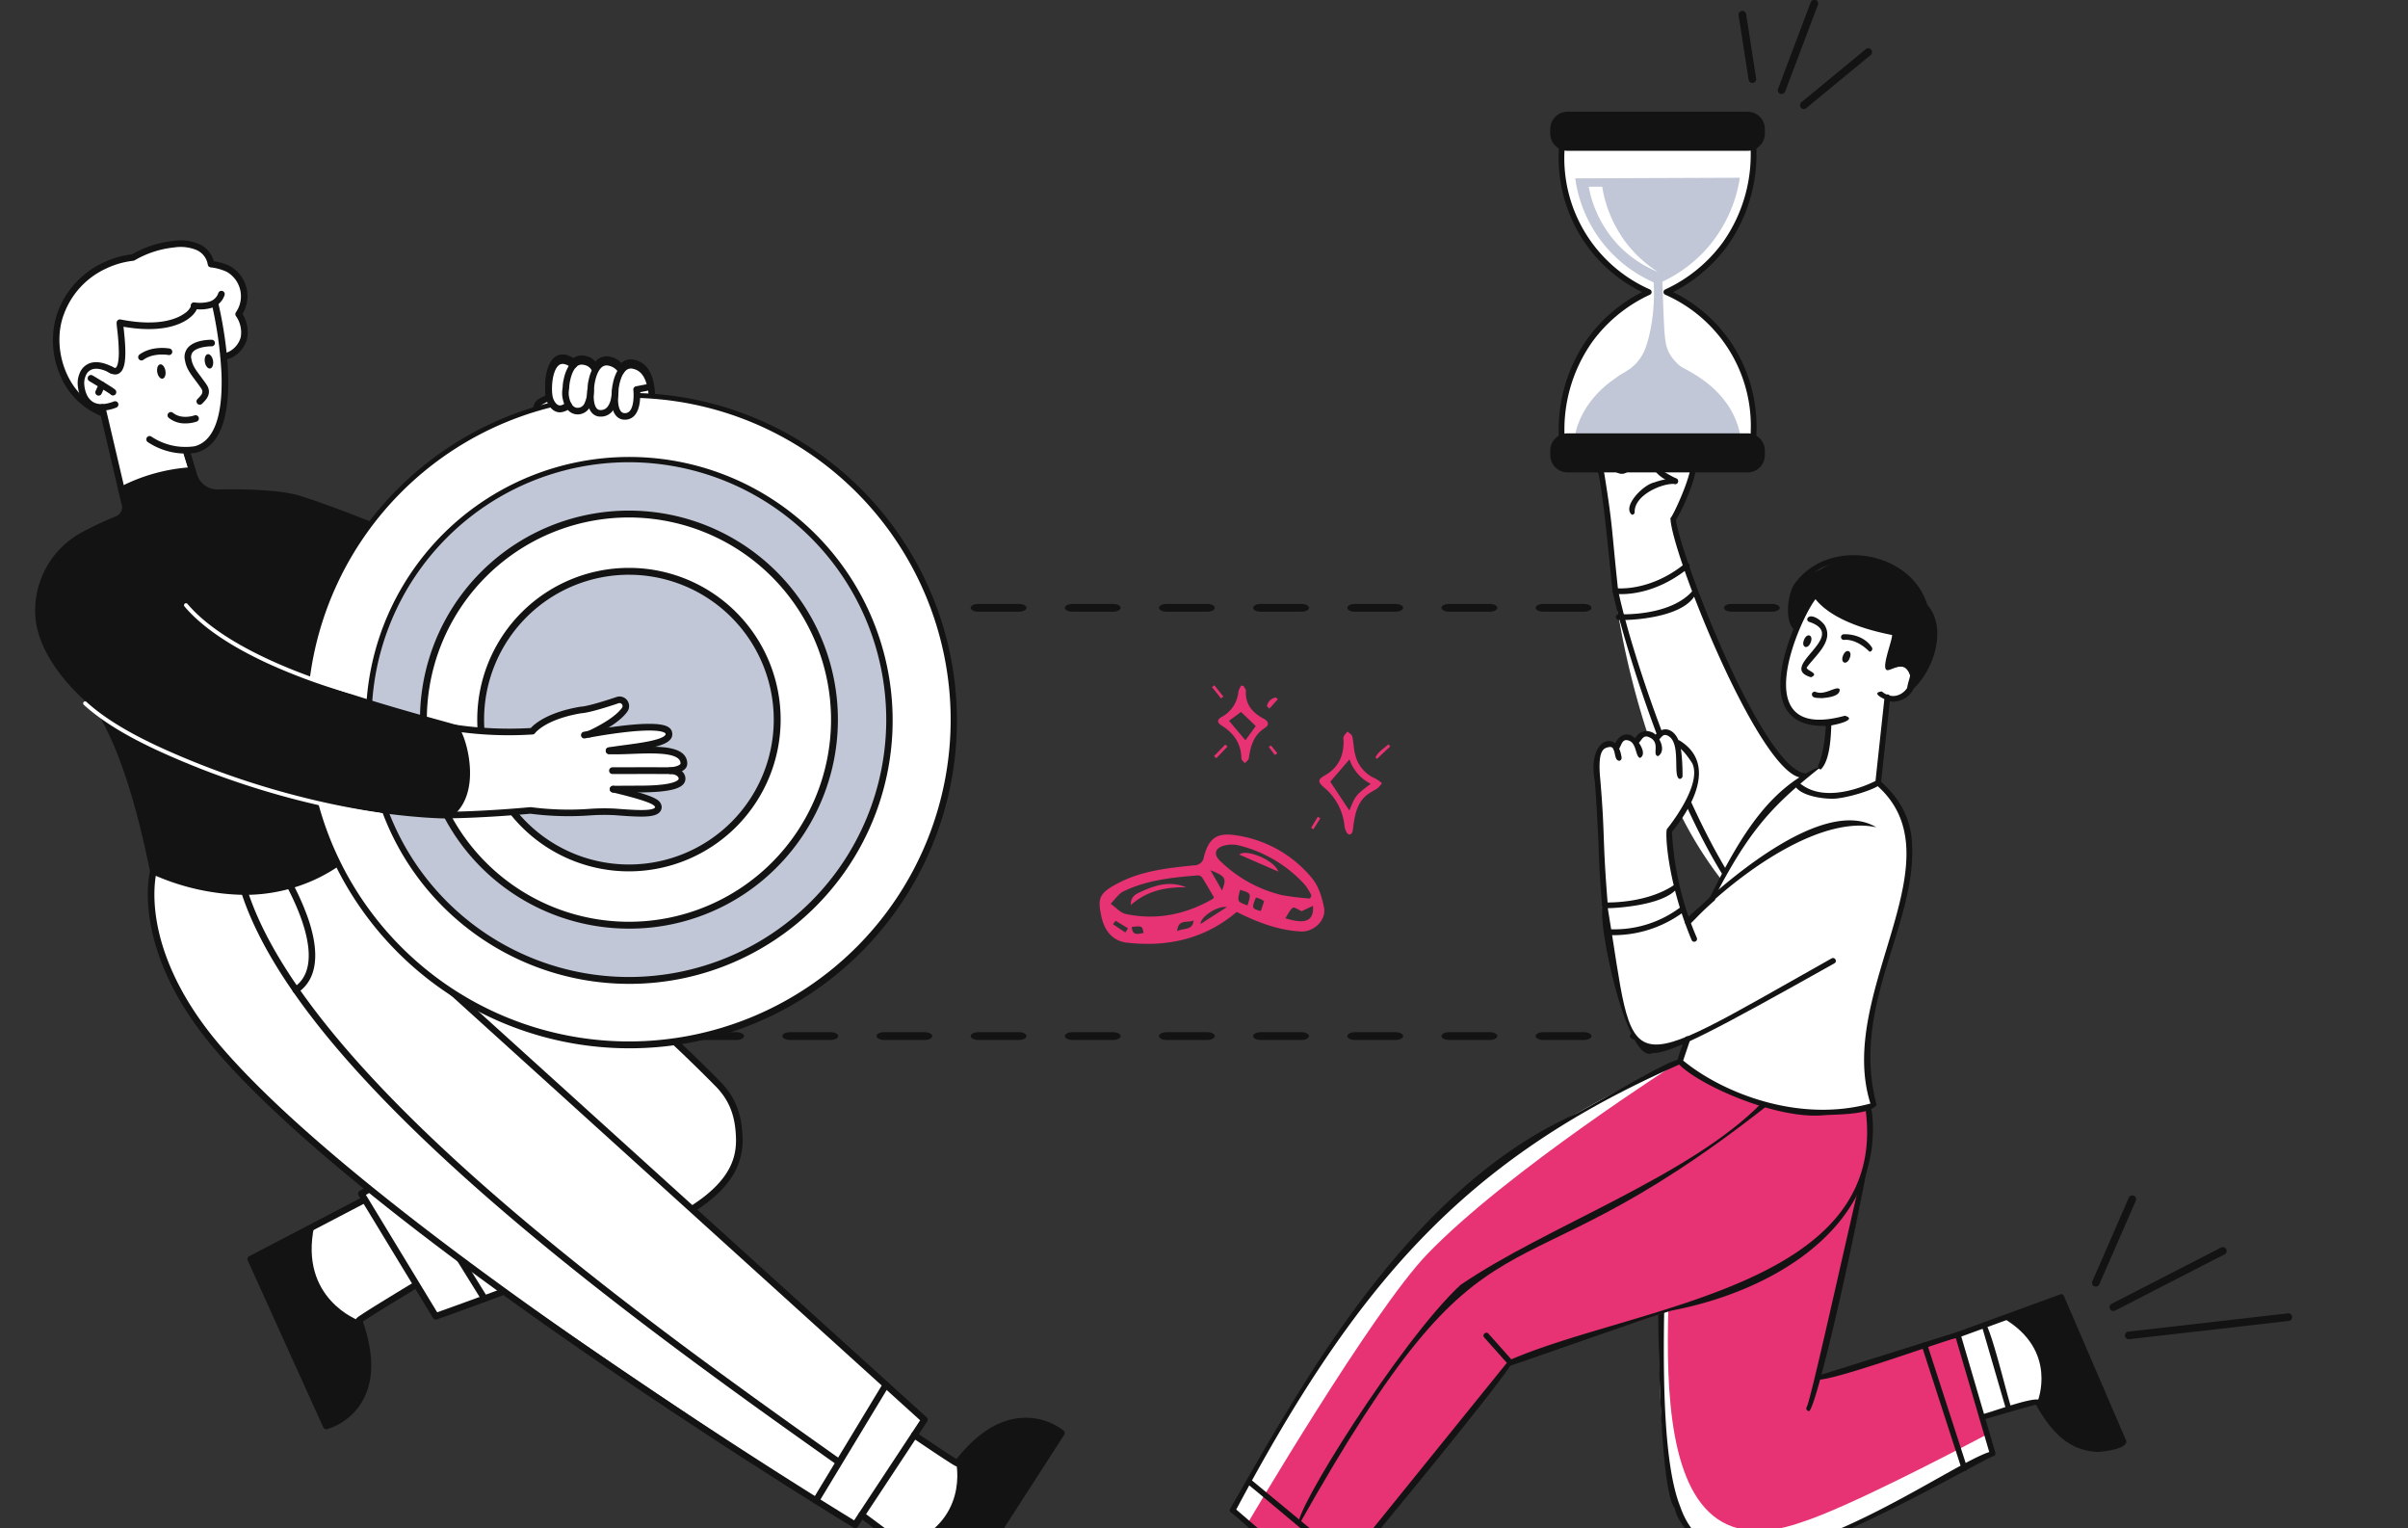 <svg xmlns="http://www.w3.org/2000/svg" xmlns:xlink="http://www.w3.org/1999/xlink" width="692" height="439" viewBox="0 0 692 439">
  <rect x="0" y="0" width="692" height="439" fill="#333333" stroke="none"/>
  <defs>
    <clipPath id="clip-path">
      <rect id="Rettangolo_188" data-name="Rettangolo 188" width="692" height="439" transform="translate(1037 2046)" fill="#fff" stroke="#707070" stroke-width="1"/>
    </clipPath>
    <clipPath id="clip-path-2">
      <rect id="Rettangolo_163" data-name="Rettangolo 163" width="648.738" height="489.718" fill="none"/>
    </clipPath>
    <clipPath id="clip-path-3">
      <rect id="Rettangolo_164" data-name="Rettangolo 164" width="51.254" height="42.901" fill="none"/>
    </clipPath>
    <clipPath id="clip-path-4">
      <rect id="Rettangolo_165" data-name="Rettangolo 165" width="64.589" height="31.403" fill="none"/>
    </clipPath>
  </defs>
  <g id="Gruppo_di_maschere_12" data-name="Gruppo di maschere 12" transform="translate(-1037 -2046)" clip-path="url(#clip-path)">
    <g id="Raggruppa_319" data-name="Raggruppa 319" transform="translate(1047.077 2046)">
      <g id="Raggruppa_314" data-name="Raggruppa 314">
        <g id="Raggruppa_313" data-name="Raggruppa 313" clip-path="url(#clip-path-2)">
          <path id="Tracciato_454" data-name="Tracciato 454" d="M698.076,400.48H692.13c-1.226,0-2.22-.5-2.22-1.122s.994-1.121,2.22-1.121h3.725v-1.881c0-.619.995-1.122,2.221-1.122s2.221.5,2.221,1.122v3c0,.619-.994,1.122-2.221,1.122" transform="translate(-177.501 -101.687)" fill="#131313"/>
          <path id="Tracciato_455" data-name="Tracciato 455" d="M564.186,401.52h-11.6c-1.227,0-2.221-.5-2.221-1.122s.994-1.121,2.221-1.121h11.6c1.226,0,2.221.5,2.221,1.121s-.995,1.122-2.221,1.122m-27.059,0h-11.6c-1.227,0-2.221-.5-2.221-1.122s.994-1.121,2.221-1.121h11.6c1.226,0,2.221.5,2.221,1.121s-.994,1.122-2.221,1.122m-27.06,0h-11.6c-1.227,0-2.221-.5-2.221-1.122s.994-1.121,2.221-1.121h11.6c1.226,0,2.221.5,2.221,1.121s-.994,1.122-2.221,1.122m-27.06,0h-11.6c-1.227,0-2.221-.5-2.221-1.122s.994-1.121,2.221-1.121h11.6c1.227,0,2.221.5,2.221,1.121s-.994,1.122-2.221,1.122m-27.059,0h-11.6c-1.226,0-2.221-.5-2.221-1.122s.995-1.121,2.221-1.121h11.6c1.227,0,2.221.5,2.221,1.121s-.994,1.122-2.221,1.122m-27.059,0h-11.6c-1.226,0-2.221-.5-2.221-1.122s.995-1.121,2.221-1.121h11.6c1.227,0,2.221.5,2.221,1.121s-.994,1.122-2.221,1.122m-27.059,0h-11.6c-1.226,0-2.221-.5-2.221-1.122s.995-1.121,2.221-1.121h11.6c1.227,0,2.221.5,2.221,1.121s-.994,1.122-2.221,1.122m-27.059,0h-11.6c-1.226,0-2.22-.5-2.22-1.122s.994-1.121,2.22-1.121h11.6c1.226,0,2.22.5,2.22,1.121s-.994,1.122-2.22,1.122m-27.059,0h-11.6c-1.226,0-2.22-.5-2.22-1.122s.994-1.121,2.22-1.121h11.6c1.226,0,2.22.5,2.22,1.121s-.994,1.122-2.22,1.122m-27.06,0h-11.6c-1.227,0-2.221-.5-2.221-1.122s.994-1.121,2.221-1.121h11.6c1.226,0,2.221.5,2.221,1.121s-.995,1.122-2.221,1.122m-27.059,0H282c-1.227,0-2.221-.5-2.221-1.122s.994-1.121,2.221-1.121h11.6c1.226,0,2.221.5,2.221,1.121s-.995,1.122-2.221,1.122m-27.059,0h-11.6c-1.227,0-2.221-.5-2.221-1.122s.994-1.121,2.221-1.121h11.6c1.226,0,2.221.5,2.221,1.121s-.994,1.122-2.221,1.122" transform="translate(-65.019 -102.727)" fill="#131313"/>
          <path id="Tracciato_456" data-name="Tracciato 456" d="M232.057,400.48h-5.946c-1.227,0-2.221-.5-2.221-1.122v-3c0-.619.994-1.122,2.221-1.122s2.221.5,2.221,1.122v1.881h3.725c1.226,0,2.221.5,2.221,1.121s-.994,1.122-2.221,1.122" transform="translate(-57.603 -101.687)" fill="#131313"/>
          <path id="Tracciato_457" data-name="Tracciato 457" d="M226.111,351.836c-1.226,0-2.221-.5-2.221-1.121v-5.852c0-.619.995-1.121,2.221-1.121s2.221.5,2.221,1.121v5.852c0,.619-.994,1.121-2.221,1.121m0-13.654c-1.226,0-2.221-.5-2.221-1.121V331.21c0-.619.995-1.122,2.221-1.122s2.221.5,2.221,1.122v5.852c0,.619-.994,1.121-2.221,1.121m0-13.653c-1.226,0-2.221-.5-2.221-1.122v-5.852c0-.619.995-1.122,2.221-1.122s2.221.5,2.221,1.122v5.852c0,.619-.994,1.122-2.221,1.122m0-13.654c-1.226,0-2.221-.5-2.221-1.121V303.9c0-.619.995-1.121,2.221-1.121s2.221.5,2.221,1.121v5.852c0,.619-.994,1.121-2.221,1.121m0-13.654c-1.226,0-2.221-.5-2.221-1.121v-5.852c0-.619.995-1.121,2.221-1.121s2.221.5,2.221,1.121V296.1c0,.619-.994,1.121-2.221,1.121m0-13.654c-1.226,0-2.221-.5-2.221-1.121v-5.852c0-.619.995-1.121,2.221-1.121s2.221.5,2.221,1.121v5.852c0,.619-.994,1.121-2.221,1.121m0-13.654c-1.226,0-2.221-.5-2.221-1.122v-5.852c0-.619.995-1.121,2.221-1.121s2.221.5,2.221,1.121v5.852c0,.619-.994,1.122-2.221,1.122m0-13.654c-1.226,0-2.221-.5-2.221-1.122v-5.851c0-.619.995-1.122,2.221-1.122s2.221.5,2.221,1.122v5.851c0,.619-.994,1.122-2.221,1.122" transform="translate(-57.603 -63.848)" fill="#131313"/>
          <path id="Tracciato_458" data-name="Tracciato 458" d="M226.111,238.861c-1.226,0-2.221-.5-2.221-1.122v-3c0-.619.995-1.122,2.221-1.122h5.946c1.227,0,2.221.5,2.221,1.122s-.994,1.121-2.221,1.121h-3.725v1.881c0,.619-.994,1.122-2.221,1.122" transform="translate(-57.603 -60.105)" fill="#131313"/>
          <path id="Tracciato_459" data-name="Tracciato 459" d="M564.186,235.859h-11.6c-1.227,0-2.221-.5-2.221-1.122s.994-1.121,2.221-1.121h11.6c1.226,0,2.221.5,2.221,1.121s-.995,1.122-2.221,1.122m-27.059,0h-11.6c-1.227,0-2.221-.5-2.221-1.122s.994-1.121,2.221-1.121h11.6c1.226,0,2.221.5,2.221,1.121s-.994,1.122-2.221,1.122m-27.06,0h-11.6c-1.227,0-2.221-.5-2.221-1.122s.994-1.121,2.221-1.121h11.6c1.226,0,2.221.5,2.221,1.121s-.994,1.122-2.221,1.122m-27.06,0h-11.6c-1.227,0-2.221-.5-2.221-1.122s.994-1.121,2.221-1.121h11.6c1.227,0,2.221.5,2.221,1.121s-.994,1.122-2.221,1.122m-27.059,0h-11.6c-1.226,0-2.221-.5-2.221-1.122s.995-1.121,2.221-1.121h11.6c1.227,0,2.221.5,2.221,1.121s-.994,1.122-2.221,1.122m-27.059,0h-11.6c-1.226,0-2.221-.5-2.221-1.122s.995-1.121,2.221-1.121h11.6c1.227,0,2.221.5,2.221,1.121s-.994,1.122-2.221,1.122m-27.059,0h-11.6c-1.226,0-2.221-.5-2.221-1.122s.995-1.121,2.221-1.121h11.6c1.227,0,2.221.5,2.221,1.121s-.994,1.122-2.221,1.122m-27.059,0h-11.6c-1.226,0-2.22-.5-2.22-1.122s.994-1.121,2.22-1.121h11.6c1.226,0,2.22.5,2.22,1.121s-.994,1.122-2.22,1.122m-27.059,0h-11.6c-1.226,0-2.22-.5-2.22-1.122s.994-1.121,2.22-1.121h11.6c1.226,0,2.22.5,2.22,1.121s-.994,1.122-2.22,1.122m-27.06,0h-11.6c-1.227,0-2.221-.5-2.221-1.122s.994-1.121,2.221-1.121h11.6c1.226,0,2.221.5,2.221,1.121s-.995,1.122-2.221,1.122m-27.059,0H282c-1.227,0-2.221-.5-2.221-1.122s.994-1.121,2.221-1.121h11.6c1.226,0,2.221.5,2.221,1.121s-.995,1.122-2.221,1.122m-27.059,0h-11.6c-1.227,0-2.221-.5-2.221-1.122s.994-1.121,2.221-1.121h11.6c1.226,0,2.221.5,2.221,1.121s-.994,1.122-2.221,1.122" transform="translate(-65.019 -60.105)" fill="#131313"/>
          <path id="Tracciato_460" data-name="Tracciato 460" d="M698.076,238.861c-1.226,0-2.221-.5-2.221-1.122v-1.881H692.13c-1.226,0-2.22-.5-2.22-1.121s.994-1.122,2.22-1.122h5.946c1.226,0,2.221.5,2.221,1.122v3c0,.619-.994,1.122-2.221,1.122" transform="translate(-177.501 -60.105)" fill="#131313"/>
          <path id="Tracciato_461" data-name="Tracciato 461" d="M700.136,351.836c-1.226,0-2.221-.5-2.221-1.121v-5.852c0-.619.995-1.121,2.221-1.121s2.221.5,2.221,1.121v5.852c0,.619-.995,1.121-2.221,1.121m0-13.654c-1.226,0-2.221-.5-2.221-1.121V331.21c0-.619.995-1.122,2.221-1.122s2.221.5,2.221,1.122v5.852c0,.619-.995,1.121-2.221,1.121m0-13.653c-1.226,0-2.221-.5-2.221-1.122v-5.852c0-.619.995-1.122,2.221-1.122s2.221.5,2.221,1.122v5.852c0,.619-.995,1.122-2.221,1.122m0-13.654c-1.226,0-2.221-.5-2.221-1.121V303.9c0-.619.995-1.122,2.221-1.122s2.221.5,2.221,1.122v5.852c0,.619-.995,1.121-2.221,1.121m0-13.654c-1.226,0-2.221-.5-2.221-1.121v-5.852c0-.619.995-1.121,2.221-1.121s2.221.5,2.221,1.121V296.1c0,.619-.995,1.121-2.221,1.121m0-13.654c-1.226,0-2.221-.5-2.221-1.121v-5.852c0-.619.995-1.121,2.221-1.121s2.221.5,2.221,1.121v5.852c0,.619-.995,1.121-2.221,1.121m0-13.654c-1.226,0-2.221-.5-2.221-1.122v-5.852c0-.619.995-1.121,2.221-1.121s2.221.5,2.221,1.121v5.852c0,.619-.995,1.122-2.221,1.122m0-13.654c-1.226,0-2.221-.5-2.221-1.122v-5.852c0-.619.995-1.121,2.221-1.121s2.221.5,2.221,1.121v5.852c0,.619-.995,1.122-2.221,1.122" transform="translate(-179.56 -63.848)" fill="#131313"/>
          <path id="Tracciato_462" data-name="Tracciato 462" d="M803.76,500.766a1.1,1.1,0,0,1-.5-2.07l31.55-16.214a1.1,1.1,0,0,1,1,1.949L804.26,500.645a1.1,1.1,0,0,1-.5.121" transform="translate(-206.51 -124.102)" fill="#131313"/>
          <path id="Tracciato_463" data-name="Tracciato 463" d="M809.658,515.475a1.1,1.1,0,0,1-.123-2.184l46.011-5.258a1.1,1.1,0,0,1,.249,2.177l-46.011,5.258a1.051,1.051,0,0,1-.126.007" transform="translate(-208.028 -130.705)" fill="#131313"/>
          <path id="Tracciato_464" data-name="Tracciato 464" d="M796.975,488.593a1.1,1.1,0,0,1-1-1.534l10.517-24.1a1.1,1.1,0,0,1,2.008.876l-10.517,24.1a1.1,1.1,0,0,1-1.005.657" transform="translate(-204.765 -118.941)" fill="#131313"/>
          <path id="Tracciato_465" data-name="Tracciato 465" d="M662.731,24.887a1.1,1.1,0,0,1-.722-.867l-2.848-18.4a1.1,1.1,0,1,1,2.165-.335l2.848,18.4a1.1,1.1,0,0,1-1.443,1.2" transform="translate(-169.586 -1.12)" fill="#131313"/>
          <path id="Tracciato_466" data-name="Tracciato 466" d="M675.037,26.938l-.026-.01a1.1,1.1,0,0,1-.637-1.412L683.745.709a1.1,1.1,0,1,1,2.049.774l-9.372,24.808a1.1,1.1,0,0,1-1.386.647" transform="translate(-173.485 0)" fill="#131313"/>
          <path id="Tracciato_467" data-name="Tracciato 467" d="M683.626,36.043a1.1,1.1,0,0,1-.334-1.879l18.587-15.319a1.1,1.1,0,0,1,1.394,1.69L684.686,35.854a1.1,1.1,0,0,1-1.06.189" transform="translate(-175.696 -4.784)" fill="#131313"/>
          <path id="Tracciato_468" data-name="Tracciato 468" d="M386.986,648.2a1.1,1.1,0,0,1-.956-.559l-16.871-30.017a1.1,1.1,0,0,1,1.91-1.074l16.87,30.017a1.1,1.1,0,0,1-.954,1.633" transform="translate(-94.942 -158.484)" fill="#131313"/>
          <path id="Tracciato_469" data-name="Tracciato 469" d="M401.715,627.091a1.09,1.09,0,0,1-.59-.174l-26.292-16.871a1.1,1.1,0,1,1,1.183-1.843l26.292,16.87a1.1,1.1,0,0,1-.593,2.018" transform="translate(-96.308 -156.434)" fill="#131313"/>
          <path id="Tracciato_470" data-name="Tracciato 470" d="M460.811,524.692c-.051.074-37.725-25.282-37.776-25.27-.2-.455,2.269-5.346,8.278-7.5,6.473-1.974,12.224-.107,18.936,3.474,1.979-1.99,7.458-8.389,10.732-12.2-.039-.2-8.378-6.9-8.145-7.192,34.942-60.529,52.944-94.313,128.578-129.032l1.99-5.9c-4.888,1.9-8.888,4.265-12.1,2.389-7.4-7.609-10.857-29.32-11.491-41.416-1.543-19.235-.749-19.253-2.109-35.558-.877-5.767.036-12.839,5.5-9.817,1.032-2.914,3.671-3.69,5.593-1.373a3.964,3.964,0,0,1,3.365-2.482,240.957,240.957,0,0,1-8.193-33.044.322.322,0,0,1-.094-.549,234.725,234.725,0,0,1-2.588-23.627c-.858-11.329-4.68-20.03-2-27.472,1.819-2.841,3.829-3.232,5.873-1.568,1.78-2.273,4.3-2.738,5.979-.527,1.333-2.046,3.586-2.642,5.257-1.058,5.261-3.307,6.485,4.047,5.908,7.66,7.89.549-.919,15.45-2.614,18.876,1.9,12.178,25.037,72.212,37.949,73.626q2.034-1.422,4.256-2.791c1.757-4.127,2.095-9.456,2.262-12.27-16.693,1.232-14.742-16.387-9.406-26.835-7.982-17.559,17.3-26.194,29.149-17.374a19.2,19.2,0,0,1,8.122,10.414c5.034,6.579,2.889,13.086-1.378,20.49a12.17,12.17,0,0,1-2.914,3.507,5.084,5.084,0,0,1-6.445,2.539l-2.618,24.233c14.7,12.946,8.415,29.952,2.9,48.777-3.816,11.665-8.561,26.174-4.147,43.985-.209.487-1.173.348-1.627.591,1.356,23.708-11.164,59.629-14.7,77.795,19.805-5.989,50.7-15.976,69.973-23.491.432-.221,17.914,41.688,18.141,41.758.392.778-7.736,3.274-11.024,1.8-5.332-1.289-10.255-6.046-14.011-13.2-4.06.951-10.894,3.03-15.639,4.417l3.013,10.272c.041.384-3.211,1.739-8.174,4.467-64.8,33.733-89.83,47.248-87.618-45.081-11.5,3.767-39.274,13.514-42.793,14.746-14.336,17.611-59.62,73.442-72.146,90.817M581.242,277.376c-1.283,1.9-2.1,2.922-2.659,3.624a90.279,90.279,0,0,0,5.2,25.934c1.777-1.794,3.5-3.532,6.972-6.656.885-1.9,1.753-3.683,2.628-5.413a113.2,113.2,0,0,1-11.531-18.4Z" transform="translate(-108.836 -42.211)" fill="#fff"/>
          <path id="Tracciato_471" data-name="Tracciato 471" d="M674.094,510.38l40.255-12.638,10,34.08s-41.541,22.326-57.088,27.316c-22.9,8.452-31.514-5.823-33.469-11.811-8.185-24.03-3.686-96.253-3.686-96.253l58.422-7.033c-4.713,29.872-16.916,74.8-16.916,74.8Z" transform="translate(-161.797 -114.243)" fill="#e73273"/>
          <path id="Tracciato_472" data-name="Tracciato 472" d="M690.084,533.23c-.154.577-.238.884-.238.884l.261-.891Z" transform="translate(-177.484 -137.188)" fill="#fff"/>
          <path id="Tracciato_473" data-name="Tracciato 473" d="M669.807,553.809c-53.567,19.277-35.281-75.165-37.543-100.648l-2.16.26s-4.5,72.222,3.687,96.253c1.955,5.988,10.57,20.263,33.468,11.811,15.548-4.99,57.088-27.316,57.088-27.316l-1.605-5.469c-10.9,5.76-40.387,21.081-52.936,25.108" transform="translate(-161.796 -116.59)" fill="#fff"/>
          <path id="Tracciato_474" data-name="Tracciato 474" d="M653.978,564.945c-10.091,1.1-20.344-9.411-21.188-14.989-5.7-6.28-5.444-87.178-3.724-96.554,4.363-3.535-4.222,72.177,5.269,96.039,12.277,35.772,74.548-10.95,88.817-15.646l-9.578-32.65c-.024-.7-45.283,16.123-39.952,10.839l40.256-12.64a.82.82,0,0,1,1.025.547l10,34.08a.813.813,0,0,1-.4.945c-4.074,1.331-52.8,30.328-70.527,30.028" transform="translate(-161.569 -116.621)" fill="#131313"/>
          <path id="Tracciato_475" data-name="Tracciato 475" d="M686.133,519.381a.818.818,0,0,1-.786-1.027c.859.069,11.3-48.046,17.826-75.4a.815.815,0,0,1,.679.932c-5.463,30.538-15.718,74.594-17.719,75.491" transform="translate(-176.319 -113.965)" fill="#131313"/>
          <path id="Tracciato_476" data-name="Tracciato 476" d="M742.264,556.279a.814.814,0,0,1-.774-.563l-11.456-35.362a.813.813,0,1,1,1.547-.5l11.457,35.362a.817.817,0,0,1-.774,1.064" transform="translate(-187.814 -133.603)" fill="#131313"/>
          <path id="Tracciato_477" data-name="Tracciato 477" d="M771.384,531.8s6.11-14.676-9.834-23.989l16.665-6.086L796.15,543.4s-13.506,8.744-24.766-11.593" transform="translate(-195.932 -129.085)" fill="#131313"/>
          <path id="Tracciato_478" data-name="Tracciato 478" d="M783.985,545.942c-7.811-.261-12.987-4.918-17.864-13.551-2.089.471-10.175,2.825-15.272,4.344a.814.814,0,0,1-.465-1.559c1.344.014,14.637-5.218,16.853-4.15,4.75,10.405,14.967,16.283,23.07,11.739l-17.342-40.292-29.008,10.593a.814.814,0,0,1-.558-1.529l29.73-10.856a.813.813,0,0,1,1.026.443l17.935,41.668c.169,1.653-3.017,2.716-8.106,3.149" transform="translate(-191.125 -128.803)" fill="#131313"/>
          <path id="Tracciato_479" data-name="Tracciato 479" d="M761.027,537.281a.813.813,0,0,1-.781-.587l-7.033-24.175a.814.814,0,0,1,.554-1.009c1.546-1.22,7.5,24.433,8.042,24.73a.818.818,0,0,1-.782,1.041" transform="translate(-193.779 -131.591)" fill="#131313"/>
          <path id="Tracciato_480" data-name="Tracciato 480" d="M536.274,489.318l6.961,7.819-52.977,65.528-26.906-23.184c33.141-64.218,65.748-100.384,128.569-129l54.092,13.447c7.952,44.77-49.583,54.827-102.778,73.205Z" transform="translate(-119.212 -105.61)" fill="#e73273"/>
          <path id="Tracciato_481" data-name="Tracciato 481" d="M519.253,465.974c23.035-23.955,72.668-55.489,72.668-55.489-63.384,28.867-95.594,65.246-128.568,129l26.906,23.184L467.7,543.227s35.685-60.753,51.552-77.254" transform="translate(-119.212 -105.61)" fill="#fff"/>
          <path id="Tracciato_482" data-name="Tracciato 482" d="M570.631,502.3a.818.818,0,0,1-.27-1.582c36.187-15.712,109.38-21.019,102.254-72.253,1.624-3.675,2.464,2.789,2.05,8.541-1.613,27.784-30.267,44.241-57.7,49.478-5.926,1.618-45.533,15.687-46.337,15.816" transform="translate(-146.607 -109.959)" fill="#131313"/>
          <path id="Tracciato_483" data-name="Tracciato 483" d="M489.977,563.31c-.758.189-26.848-23.194-27.438-23.382a.815.815,0,0,1-.172-1.023c18.006-30.957,49.7-91.432,99.29-113.409,16.193-8.829,32.871-19.27,30.337-14.448-62.536,27.333-93.444,63.584-127.88,128.089l25.758,22.2,52.015-64.339-6.5-7.3c-.72-.764.53-1.892,1.216-1.082l6.961,7.818c.868,1.569-52.674,66.1-53.585,66.884" transform="translate(-118.93 -105.441)" fill="#131313"/>
          <path id="Tracciato_484" data-name="Tracciato 484" d="M497.719,597.1c-.724.108-27.85-23.041-28.422-23.271a.814.814,0,0,1,1.038-1.253l27.9,23.083a.819.819,0,0,1-.519,1.441" transform="translate(-120.665 -147.265)" fill="#131313"/>
          <path id="Tracciato_485" data-name="Tracciato 485" d="M450.252,608.994s2.842,15.641,21.287,14.8l-10.686,14.161-37.692-25.243s6.591-14.678,27.091-3.719" transform="translate(-108.871 -155.637)" fill="#131313"/>
          <path id="Tracciato_486" data-name="Tracciato 486" d="M460.62,635.64c-.6.091-37.635-25.215-38.145-25.381-1.08-1.266,1.9-6.018,8.433-8.656,5.328-1.8,11.725-.692,19.023,3.284-.4,1.355,13.038-16.947,11.7-10.887-1.136.718-9.455,12.33-11.9,12.639-9.642-6.159-21.424-5.541-25.749,2.673l36.449,24.411,18.6-24.65a.813.813,0,1,1,1.3.98c-.649.336-18.725,25.824-19.715,25.587" transform="translate(-108.639 -152.507)" fill="#131313"/>
          <path id="Tracciato_487" data-name="Tracciato 487" d="M488.842,547.934c-2.227-2.713,29.389-53.242,46.526-69.118,24.331-16.685,66.034-31.187,86.69-52.427.689-.726,1.942.382,1.156,1.146-77.259,60.793-77.8,19.886-134.373,120.4" transform="translate(-125.741 -109.641)" fill="#131313"/>
          <path id="Tracciato_488" data-name="Tracciato 488" d="M485.815,619.354c-.615.157-19.692-15.738-20.192-15.92a.814.814,0,0,1-.126-1.144c.951-1.693,19.926,15.534,20.827,15.614a.82.82,0,0,1-.51,1.45" transform="translate(-119.718 -154.928)" fill="#131313"/>
          <path id="Tracciato_489" data-name="Tracciato 489" d="M686.688,226.644c1.937,2.858,7.455,7.955,22.848,10.827-.091.321-2.307,9.937-2.307,9.937,5.159-2.527,8.838-.013,6.409,6.2,18.818-17.741-4.826-45.474-24.847-34.961-5.085,2.857-11.721,4.228-7.983,17.7,0,0,5.021-10.968,5.879-9.7" transform="translate(-174.878 -55.66)" fill="#131313"/>
          <path id="Tracciato_490" data-name="Tracciato 490" d="M617.6,195.5c-2.88-2.244,3.036-8.541,6.394-9.281a19.441,19.441,0,0,1,6.083-1.173.814.814,0,0,1,0,1.627c-3.278-.453-11.966,3.041-11.687,8.186a.815.815,0,0,1-.795.642" transform="translate(-158.698 -47.608)" fill="#131313"/>
          <path id="Tracciato_491" data-name="Tracciato 491" d="M649.085,305.62c-19.17-20.9-36.336-74.832-40.34-93.222-1.6-15.556-2.38-24.544-3.918-33.277-3.664-12.481,7.244-20.077,9.4-7.436,1.136,4.462-1.2,8.884-5.094,6.058-2.273-2.016-1.517-8.662.228-5.243-.069.818-.04,3.145.916,4.084,3.879,2.336,2.949-7.1.315-9.4-5.282-1.477-5.224,6.724-4.168,11.633h0c2.476,15.53,1.92,14.528,3.932,33.336,3.941,18.769,20.678,69.092,38.551,91.08,4.248-8.309,14.756-27.472,14.2-37.282-12.207-.973-37.594-65.024-37.717-74.592,1-.9,7.936-16.265,5.236-16.6-1.017-.569-5.276-2.481-7.426-1.4-2.429,2.695-2.251,3.532,3.95,6.664a.814.814,0,0,1-.718,1.46c-7.039-2.817-7.862-6.868-3.771-9.669,3.362-1.473,8.841,1.572,8.889,1.606,4.027,1.349-2.884,16-4.581,18.46,1.537,11.274,25.117,71.777,37.261,72.819,2.3,10.389-9.758,31.937-15.146,40.925m.672-1.272h0Zm0,0h0M604.888,179.311a.754.754,0,0,0,.064.113.828.828,0,0,1-.064-.113m7.745-7.709Zm.122-.27a.791.791,0,0,0-.122.27.821.821,0,0,1,.122-.27m0,0v0m0,0h0m0,0h0" transform="translate(-155.419 -42.499)" fill="#131313"/>
          <path id="Tracciato_492" data-name="Tracciato 492" d="M619.248,177.265c-4.289.608-5.482-9.494-2.639-5.838-.14,1.258,1.389,5.744,3.658,3.76,1.669-1.48-.582-14.344-5.438-7.917a.814.814,0,0,1-1.4-.838,5.148,5.148,0,0,1,3.1-2.4c5.756-1.764,8.68,13.11,2.713,13.237m1.472-7.29a.81.81,0,0,0-.128.279.817.817,0,0,1,.128-.279m0,0h0" transform="translate(-157.792 -42.164)" fill="#131313"/>
          <path id="Tracciato_493" data-name="Tracciato 493" d="M635.03,173.381c-1.915-.406.453-5.571-2.037-7.909-1.386-1.609-3.127,1.037-4.273-.026-.644-2.578,5.519-2.937,6.327.176.756,1.953,1.864,6.9-.017,7.759m-.494-3.5a.81.81,0,0,0-.169.261.812.812,0,0,1,.169-.261m0,0h0" transform="translate(-161.746 -42.04)" fill="#131313"/>
          <path id="Tracciato_494" data-name="Tracciato 494" d="M629.483,172.5c-1.267-.156-.716-1.8-1.024-2.77.107-1.8-2.546-7.756-5.342-3.434-4.27,1.887,1.516-6.864,5.382-1.307.97,1.67,2.959,6.78.985,7.512m-.872-3.225a.82.82,0,0,0-.13.283.825.825,0,0,1,.13-.283m0,0h0" transform="translate(-159.929 -41.966)" fill="#131313"/>
          <path id="Tracciato_495" data-name="Tracciato 495" d="M625.986,178.53c-2.366-.629-2.812-5.154-2.77-5.143a.814.814,0,0,1,1.625-.091c.045.77.421,2.943,1.6,3.747a.819.819,0,0,1-.458,1.486" transform="translate(-160.341 -44.394)" fill="#131313"/>
          <path id="Tracciato_496" data-name="Tracciato 496" d="M703.627,284.36c.236-.012,2.4-24.79,2.4-24.79s5.421,1.888,7.054-2.9c.151-1.489,2.929-8.894-7.014-5.691l2.308-9.937s-19.635-3.771-22.848-10.827c-2.015,2.387-23.451,36.831,3.671,36.678-.673,17.594-3,9.48-14,22.11.227.813,15.093,8.036,28.436-4.642" transform="translate(-173.714 -59.23)" fill="#fff"/>
          <path id="Tracciato_497" data-name="Tracciato 497" d="M606.626,333l-2.372-40.464s.81-7.619,5.593-4.627c.671-1.511.544-5.358,5.84-1.969.284-.518,2.646-3.832,5.627-.819,0,0,3.213-4.615,6.41,1.281,5.6,7.536,9.259,8.323-2.675,25.239l2.233,15.979s-5.951,6.113-20.654,5.38" transform="translate(-155.463 -72.915)" fill="#fff"/>
          <path id="Tracciato_498" data-name="Tracciato 498" d="M657.306,307.423s14.463,8.859,28.636-4.62c25.353,18.585-11.2,55.309-1.238,92.736-.4,1.656-34.358,7.254-55.711-12.758l2.142-6.346s-5.922,4.591-12.285,2.589c-.836-.925-8.17-11.479-11.4-41.031-.16.01,13.586.564,20.654-5.38l3.077,10.319,7.162-6.861s11.453-23.969,18.966-28.648" transform="translate(-156.284 -77.906)" fill="#fff"/>
          <path id="Tracciato_499" data-name="Tracciato 499" d="M676.988,398.07c-13.794,1.061-36.618-9.259-41.52-15.166-.51-.159,2.08-6.656,2.089-7.016a.814.814,0,0,1,1.542.521l-2,5.917c11.19,9.195,32.992,18.01,53.818,12.347-10.114-32.007,26.214-70.315,1.671-91.551-.795-.669.313-1.944,1.087-1.209,5.532,4.975,8.333,10.048,9.084,16.45,2.3,24.213-17.8,47.577-10.076,76.7-2.184,3.053-12.334,2.655-15.7,3.013M636.7,383.122l0,0,0,0m.192-.229a.82.82,0,0,1-.191.229.806.806,0,0,0,.191-.229" transform="translate(-163.477 -77.619)" fill="#131313"/>
          <path id="Tracciato_500" data-name="Tracciato 500" d="M648.759,335.123a.818.818,0,0,1-.737-1.157c9.386-19.016,17.781-32.057,32.556-38.01-14.106,11.127-21.133,18.146-31.819,39.167" transform="translate(-166.704 -76.144)" fill="#131313"/>
          <path id="Tracciato_501" data-name="Tracciato 501" d="M692.356,297.677c-.4-.559-.616-.922-.616-.922a10.705,10.705,0,0,0,.44,1.066Z" transform="translate(-177.972 -76.349)" fill="#fff"/>
          <path id="Tracciato_502" data-name="Tracciato 502" d="M639.145,354.988c-2.536-1.083,1.961-3.535,6.619-8.28a.814.814,0,0,1,1.086,1.212c-5.059,4.358-6.546,6.731-7.7,7.068" transform="translate(-164.252 -89.148)" fill="#131313"/>
          <path id="Tracciato_503" data-name="Tracciato 503" d="M648.762,340.625a.819.819,0,0,1-.543-1.419c10.616-9.284,34.138-27.983,47.616-19.877-15.069-3.282-35.394,10.8-47.073,21.3" transform="translate(-166.705 -81.646)" fill="#131313"/>
          <path id="Tracciato_504" data-name="Tracciato 504" d="M608.151,348.869c-1.635.408-2.631-1.292-.953-1.645.118.006,11.991.49,20.148-5.233a.814.814,0,0,1,1.133.2c-2.779,6.049-19.236,6.7-20.329,6.679" transform="translate(-155.997 -87.95)" fill="#131313"/>
          <path id="Tracciato_505" data-name="Tracciato 505" d="M620.773,392.489c-8.062,3.838-18.318-48.516-12.964-42.561,8.471,50.645,1.9,50.465,64.492,15.319.889-.525,1.744.915.8,1.421-34,19.071-46.7,25.821-52.325,25.821" transform="translate(-155.996 -89.908)" fill="#131313"/>
          <path id="Tracciato_506" data-name="Tracciato 506" d="M639.2,344.244a.815.815,0,0,1-.745-.485c-7.016-16.792-7.641-30.733-7.106-31.875.08-.107,10.331-12.614,7.273-18.93-3.663-5.686-4.628-4.246-4.724-6.1a.815.815,0,0,1,1.061-.446c11.474,7.053,2.5,20.57-2.161,26.273a87.957,87.957,0,0,0,7.145,30.42.818.818,0,0,1-.744,1.143" transform="translate(-162.398 -73.672)" fill="#131313"/>
          <path id="Tracciato_507" data-name="Tracciato 507" d="M606.3,334.649a.813.813,0,0,1-.809-.739c-.891-9.635-1.03-17.262-1.037-17.642-.026-.524-.754-15.33-1.1-18.171-2.205-12.31,6.477-14.74,7.648-7.089.172.541.053,1.205-.587,1.321-1.89-.108-.661-4.369-2.954-3.945-1.369.305-3.419.45-2.491,9.525,1.407,16.873.519,15.746,2.136,35.852a.815.815,0,0,1-.811.888" transform="translate(-155.142 -73.748)" fill="#131313"/>
          <path id="Tracciato_508" data-name="Tracciato 508" d="M618.368,290.859c-1.5-.379-.844-4.664-3.713-5.1-2.016-.371-1.722,3.307-3.414,3.108a.814.814,0,0,1-.51-1.032c1.184-3.5,3.091-3.818,4.121-3.692,1.661-.345,6.162,5.276,3.516,6.716" transform="translate(-157.118 -73.099)" fill="#131313"/>
          <path id="Tracciato_509" data-name="Tracciato 509" d="M633.722,296.368c-2.249-.437.817-11.234-3.911-12.587-1.445-.382-1.979,2.372-3.339,1.682a.815.815,0,0,1-.2-1.134c2.6-3.743,5.789-2.164,7.035.808,1.361,2.4,1.248,11.338,1.213,10.54a.813.813,0,0,1-.8.691" transform="translate(-161.091 -72.589)" fill="#131313"/>
          <path id="Tracciato_510" data-name="Tracciato 510" d="M625.559,290c-1.875-.239.856-4.034-2.576-5.42-2.213-1.125-2.334,2.265-3.971,1.936a.815.815,0,0,1-.38-1.087c1.305-2.7,3.422-2.986,4.967-2.355,2.019.52,4.637,5.245,1.96,6.927" transform="translate(-159.141 -72.758)" fill="#131313"/>
          <path id="Tracciato_511" data-name="Tracciato 511" d="M690.879,298.579c-3.613-.094-10.276-1.4-10.316-4.9a.814.814,0,0,1,1.151-.028c7.233,6.9,19.949,1.01,22.278-.16L706.6,269.37a.814.814,0,1,1,1.618.175L705.564,294.1c-.047,1.4-10.792,4.84-14.684,4.478" transform="translate(-175.096 -69.117)" fill="#131313"/>
          <path id="Tracciato_512" data-name="Tracciato 512" d="M690.669,292.715a.818.818,0,0,1-.741-1.147c2.008-4.465,2.226-12.188,2.228-12.265a.814.814,0,0,1,1.626.042c-.275-.1.218,10.175-3.113,13.371" transform="translate(-177.486 -71.661)" fill="#131313"/>
          <path id="Tracciato_513" data-name="Tracciato 513" d="M687.7,267.682c-23.873.13-6.432-34.39-3.5-37.481a.814.814,0,0,1,1.37.879c-4.222,4.923-21.066,41.736,8.278,33.684,4.552,1.346-5.475,3.347-6.147,2.919" transform="translate(-173.743 -59.132)" fill="#131313"/>
          <path id="Tracciato_514" data-name="Tracciato 514" d="M717.894,267.317c-.954.518-7.929-2.5-3.791-2.911,5.266,4.374,10.905-3.437,6.727-6.854-1.349-.659-3.429.013-4.117.329a.814.814,0,0,1-.677-1.479c8.8-4.492,11.188,9.632,1.858,10.916" transform="translate(-183.391 -65.741)" fill="#131313"/>
          <path id="Tracciato_515" data-name="Tracciato 515" d="M706.949,250.356c-3.089-3.114-6.04-3.569-7.331-3.382a.814.814,0,0,1-.109-1.624c.219-.014,5.4-.317,8.115,3.739a.819.819,0,0,1-.675,1.267" transform="translate(-179.781 -63.121)" fill="#131313"/>
          <path id="Tracciato_516" data-name="Tracciato 516" d="M686.2,255.922c-9.984-2.9,11.135-11.807-.368-15.862a.814.814,0,0,1-.718-.9c.473-1.481,3.093-.6,4.946,1.7,2.812,4.542-2.351,8.576-5.044,12.182-.549.9,3.916,1.742,1.184,2.874m3.329-9.8h0Z" transform="translate(-175.833 -61.344)" fill="#131313"/>
          <path id="Tracciato_517" data-name="Tracciato 517" d="M701.386,253.881c-.85,2.175-2.8,1.4-1.909-.764.85-2.175,2.8-1.4,1.909.764" transform="translate(-179.904 -64.789)" fill="#131313"/>
          <path id="Tracciato_518" data-name="Tracciato 518" d="M686.279,247.834c-.85,2.175-2.8,1.4-1.909-.764.85-2.175,2.8-1.4,1.909.764" transform="translate(-176.017 -63.233)" fill="#131313"/>
          <path id="Tracciato_519" data-name="Tracciato 519" d="M690.291,269.1c-1.073-.126-2.9.145-2.778-1.244a.814.814,0,0,1,.982-.6c2.634,1.236,6.084-1.836,6.968-.723.323,2.2-4.085,2.467-5.172,2.566" transform="translate(-176.883 -68.51)" fill="#131313"/>
          <path id="Tracciato_520" data-name="Tracciato 520" d="M713.257,254.02c-1.91-.226.59-4.632-.02-5.1-1.585-3.737-4.064-1.671-6.116-1.153-2.645.619,1.025-8.047,1.045-10.065-21.711-4.263-23.6-13.033-23.673-13.409a.814.814,0,0,1,1.6-.308c.012.055.492,2.092,3.5,4.588,2.522,2.577,9.839,5.521,20.254,8.061.345,1.164-1.041,4.687-1.873,9.1,2.566-1.566,7.731.042,6.8,4.64,5.416-8.151,6.41-15.564,1.988-20.737-5.159-15.1-25.962-17.748-35.151-5.891-2.176,3.33-2.32,7.327-.429,11.879a.813.813,0,0,1-.438,1.064c-3.912-1.98-2.572-11.338-.5-13.832,9.671-13.35,33.284-9.412,38.019,6.148,6.14,6.891,1.572,19.911-5.007,25.012" transform="translate(-174.497 -55.255)" fill="#131313"/>
          <path id="Tracciato_521" data-name="Tracciato 521" d="M612.858,226.712a13.857,13.857,0,0,1-1.8-.1.814.814,0,0,1,.224-1.612c.117.016,9.724,1.2,19.932-7.1a.814.814,0,0,1,1.027,1.263c-8.234,6.7-15.984,7.55-19.386,7.55" transform="translate(-157.04 -56.012)" fill="#131313"/>
          <path id="Tracciato_522" data-name="Tracciato 522" d="M613.917,236.729c-.87,0-1.42-.029-1.532-.036a.814.814,0,0,1,.1-1.624c.151.008,15.091.781,21.463-7.022a.813.813,0,0,1,1.145-.115c-2.008,7.946-18.113,8.774-21.17,8.8" transform="translate(-157.364 -58.595)" fill="#131313"/>
          <path id="Tracciato_523" data-name="Tracciato 523" d="M610.279,358.963a18.189,18.189,0,0,1-2.291-.12.814.814,0,0,1,.218-1.612,31.588,31.588,0,0,0,20.708-6.16.814.814,0,1,1,.952,1.32,33.845,33.845,0,0,1-19.587,6.573" transform="translate(-156.248 -90.284)" fill="#131313"/>
          <path id="Tracciato_524" data-name="Tracciato 524" d="M136.756,488.754l-19.591,11.635S99.7,485.383,106.39,472.083l15.117-7.894Z" transform="translate(-26.979 -119.427)" fill="#fff"/>
          <path id="Tracciato_525" data-name="Tracciato 525" d="M153.582,398.682l-42.3,24.621,21.393,35.206s51.6-18.15,68.032-27.574c16.062-8.317,19.617-18.888,19.151-27.1-.273-4.8-2.663-8.493-5.986-11.97-46.687-48.851-107.529-79.634-107.529-79.634L68.114,325.519s4.192,32.048,54.446,57.672c5.865,3.273,40.217,19.98,40.217,19.98Z" transform="translate(-17.524 -80.332)" fill="#fff"/>
          <path id="Tracciato_526" data-name="Tracciato 526" d="M145.6,459.126a.944.944,0,0,1-.807-.454L123.4,423.467a.943.943,0,0,1,.331-1.306l42.3-24.621a.944.944,0,1,1,.95,1.631l-41.465,24.138L146,457.037c6.313-2.239,52.041-18.578,67.154-27.247l.036-.019c17.11-8.86,19.028-16.892,18.648-23.582-.243-4.265-1.113-9.262-5.725-13.986a436,436,0,0,0-73.233-59.789C132.83,319.391,119,312.826,118.86,312.762a.944.944,0,0,1,.805-1.707c.139.065,14.087,6.684,34.246,19.776a437.942,437.942,0,0,1,73.556,60.053c5.047,5.169,6,10.583,6.258,15.2a19.285,19.285,0,0,1-3.549,12.791c-3.127,4.463-8.393,8.573-16.1,12.565-16.335,9.361-67.654,27.454-68.171,27.636a.936.936,0,0,1-.313.053" transform="translate(-30.441 -80.005)" fill="#131313"/>
          <path id="Tracciato_527" data-name="Tracciato 527" d="M165.6,490.136a.944.944,0,0,1-.8-.446l-23.028-37.077a.944.944,0,0,1,1.6-1l23.028,37.077a.944.944,0,0,1-.8,1.442" transform="translate(-36.439 -116.078)" fill="#131313"/>
          <path id="Tracciato_528" data-name="Tracciato 528" d="M114.57,501.422s-17.354-6.235-12.873-27.178l-18.24,9.525,21.691,47.939s18.05-4.741,9.422-30.287" transform="translate(-21.472 -122.014)" fill="#131313"/>
          <path id="Tracciato_529" data-name="Tracciato 529" d="M104.821,529.739a.943.943,0,0,1-.859-.555L82.27,481.245a.943.943,0,0,1,.423-1.225l32.541-16.993a.944.944,0,1,1,.874,1.673L84.358,481.28l20.975,46.356a16.086,16.086,0,0,0,8.492-7.366c2.85-5.365,2.7-12.543-.431-21.335a.952.952,0,0,1-.088-.247c-.138-.676.368-1.025,1.068-1.508.426-.294,1.053-.7,1.863-1.222,1.352-.865,3.243-2.042,5.617-3.5,4.039-2.479,8.139-4.947,8.18-4.971a.944.944,0,0,1,.973,1.618c-5.287,3.18-13.624,8.271-15.66,9.692,3.156,9.107,3.2,16.638.128,22.39a17.645,17.645,0,0,1-10.423,8.523.939.939,0,0,1-.229.028" transform="translate(-21.145 -119.1)" fill="#131313"/>
          <path id="Tracciato_530" data-name="Tracciato 530" d="M162.45,408.388a.942.942,0,0,1-.412-.1c-1.4-.683-34.383-16.727-40.249-20A142.969,142.969,0,0,1,91.9,368.349a94.325,94.325,0,0,1-16.525-18.814c-7.363-11.266-8.48-19.285-8.523-19.62a.944.944,0,0,1,1.871-.247c.01.079,1.136,8.021,8.309,18.952,6.63,10.1,19.929,24.9,45.631,38l.031.017c5.775,3.223,39.826,19.788,40.17,19.955a.944.944,0,0,1-.414,1.793" transform="translate(-17.197 -84.606)" fill="#131313"/>
          <path id="Tracciato_531" data-name="Tracciato 531" d="M335.3,554.426l14.02,9.875s-3.652,23.454-16.692,23.148L319.813,577.9Z" transform="translate(-82.282 -142.643)" fill="#fff"/>
          <path id="Tracciato_532" data-name="Tracciato 532" d="M45.748,335.482c-2.05,35.406,16.572,52.633,62.074,91.323,34.353,28.2,139.573,96.469,139.573,96.469l19.923-30.185-138.5-125.133-42.8-32.071s-39.689-10.455-40.271-.4" transform="translate(-11.731 -85.19)" fill="#fff"/>
          <path id="Tracciato_533" data-name="Tracciato 533" d="M246.889,525.4a.944.944,0,0,1-.489-.137c-.345-.209-34.9-21.2-74.608-48.508-23.324-16.042-43.835-31.095-60.965-44.739-21.439-17.077-37.62-31.994-48.1-44.337-12.655-14.912-16.992-28-18.4-36.361-1.54-9.134-.062-14.674,0-14.9a.943.943,0,0,1,1.82.5h0c-.015.054-1.44,5.46.06,14.219,1.387,8.1,5.628,20.8,17.958,35.326,23.565,27.767,72.109,63.581,108.683,88.737,36.368,25.014,68.414,44.722,73.749,47.982l18.974-28.749L118.523,361.284a.947.947,0,0,1-.262-.4l-4.383-13.218a.944.944,0,0,1,1.792-.594l4.3,12.982L267.445,493.574a.943.943,0,0,1,.154,1.219l-19.923,30.186a.943.943,0,0,1-.788.424" transform="translate(-11.226 -86.375)" fill="#131313"/>
          <path id="Tracciato_534" data-name="Tracciato 534" d="M351.143,561.684s3.968,17.114-15.129,24l16.5,12.292L381.4,553.189s-14.219-11.607-30.258,8.5" transform="translate(-86.45 -141.467)" fill="#131313"/>
          <path id="Tracciato_535" data-name="Tracciato 535" d="M348.015,598.554a.941.941,0,0,1-.564-.187l-28.529-21.257a.944.944,0,0,1,1.128-1.513l27.718,20.654,27.862-43.193a16.381,16.381,0,0,0-10.7-2.652c-5.918.641-11.661,4.525-17.069,11.546a.916.916,0,0,1-.216.263c-.55.461-1.1.139-1.68-.2-.345-.2-.836-.508-1.461-.908-1.041-.665-2.473-1.6-4.258-2.792-3.034-2.02-6.08-4.089-6.11-4.11a.944.944,0,1,1,1.061-1.561c3.745,2.545,9.645,6.5,11.564,7.651,5.634-7.139,11.689-11.1,18-11.767a17.855,17.855,0,0,1,12.755,3.578.944.944,0,0,1,.181,1.231l-28.891,44.788a.946.946,0,0,1-.625.417.987.987,0,0,1-.168.015" transform="translate(-81.955 -141.099)" fill="#131313"/>
          <path id="Tracciato_536" data-name="Tracciato 536" d="M250.891,508.338a.94.94,0,0,1-.544-.173c-32.042-22.644-68.94-49.184-101.342-77.616-18.418-16.162-33.492-31.347-44.8-45.135-13.2-16.094-21.756-30.85-25.414-43.859a.943.943,0,0,1,1.817-.51c6.683,23.759,30.115,53.4,69.647,88.085,32.333,28.372,69.184,54.877,101.186,77.494a.943.943,0,0,1-.545,1.714" transform="translate(-20.261 -87.567)" fill="#131313"/>
          <path id="Tracciato_537" data-name="Tracciato 537" d="M301.822,569.569a.944.944,0,0,1-.807-1.432l20.108-33.246a.944.944,0,0,1,1.615.977L302.63,569.114a.941.941,0,0,1-.808.455" transform="translate(-77.411 -137.5)" fill="#131313"/>
          <path id="Tracciato_538" data-name="Tracciato 538" d="M99.177,371.755a.944.944,0,0,1-.527-1.728c11.534-7.736-4.13-32.6-4.289-32.853a.943.943,0,0,1,1.591-1.015,73.764,73.764,0,0,1,6.773,14.145c3.5,10.252,2.458,17.614-3.023,21.29a.946.946,0,0,1-.525.16" transform="translate(-24.239 -86.375)" fill="#131313"/>
          <path id="Tracciato_539" data-name="Tracciato 539" d="M52.664,100s-2.576-12.7-22.437-1.9c-2.233.345-20.518,3.3-21.976,21.6-.023.309-1.665,15.753,10.688,21.046.223.085,2.383,1.968,2.383,1.968l4.867,22.152L47.042,159.3l-1.215-5.81s13.24-.815,10.837-26.208c-.3.133,8.281-3.123,4.279-12.408-.349-.494,5.946-12.423-8.279-14.874" transform="translate(-2.101 -24.12)" fill="#fff"/>
          <path id="Tracciato_540" data-name="Tracciato 540" d="M19.624,194.478a.944.944,0,0,1-.449-1.774,84.574,84.574,0,0,1,8.9-4.157,2.82,2.82,0,0,0,1.543-3.593c-.01-.03-.018-.059-.025-.089l-6.416-27.388a.944.944,0,0,1,1.838-.431l6.406,27.345a4.716,4.716,0,0,1-2.7,5.928,84.627,84.627,0,0,0-8.65,4.046.938.938,0,0,1-.448.114" transform="translate(-4.806 -40.218)" fill="#131313"/>
          <path id="Tracciato_541" data-name="Tracciato 541" d="M54.362,160.312A19.631,19.631,0,0,1,43.432,157a.944.944,0,0,1,1.049-1.569,17.6,17.6,0,0,0,12.468,2.778c7.011-1.852,8.041-12.576,7.671-21.251a114.728,114.728,0,0,0-2.678-19.174.944.944,0,0,1,1.835-.443c.38,1.576,9.141,38.641-6.367,42.7l-.036.009a15.077,15.077,0,0,1-3.011.265m2.807-1.187h0Z" transform="translate(-11.066 -30.003)" fill="#131313"/>
          <path id="Tracciato_542" data-name="Tracciato 542" d="M23.318,154.036a6.4,6.4,0,0,1-3.542-.981c-2.712-1.747-3.2-5.135-3.281-6.511a7.163,7.163,0,0,1,.557-3.255,4.932,4.932,0,0,1,3.063-2.94c2.968-.943,6.43,1.141,6.577,1.23a.943.943,0,0,1-.983,1.611c-.042-.025-2.889-1.724-5.027-1.041a3.093,3.093,0,0,0-1.9,1.889,5.268,5.268,0,0,0-.406,2.394c.051.85.377,3.723,2.419,5.039,1.456.938,3.523.9,6.144-.1a.944.944,0,0,1,.675,1.762,12.141,12.141,0,0,1-4.3.9" transform="translate(-4.24 -36.046)" fill="#131313"/>
          <path id="Tracciato_543" data-name="Tracciato 543" d="M27.642,150.954a.945.945,0,0,1-.728-.343c-.154-.123-.741-.538-2.941-1.887-1.547-.948-3.108-1.878-3.124-1.887a.944.944,0,1,1,.965-1.622c.016.009,1.587.945,3.145,1.9,3.489,2.139,3.51,2.236,3.607,2.7a.944.944,0,0,1-.732,1.116.908.908,0,0,1-.193.02m-.923-.749h0m0,0h0" transform="translate(-5.245 -37.327)" fill="#131313"/>
          <path id="Tracciato_544" data-name="Tracciato 544" d="M24.256,151.651a.944.944,0,0,1-.859-1.332l.962-2.13a.944.944,0,0,1,1.72.777l-.962,2.13a.944.944,0,0,1-.861.556" transform="translate(-5.998 -37.983)" fill="#131313"/>
          <path id="Tracciato_545" data-name="Tracciato 545" d="M30.15,136.537a3.647,3.647,0,0,1-1.961-.676.944.944,0,1,1,1.023-1.586c.242.156.835.5,1.113.329.147-.091.882-.732.888-4.392a62,62,0,0,0-.479-6.7c-.176-1.581-.2-1.852-.1-2.155a.945.945,0,0,1,1.072-.616c10.863,2.122,16.149-.155,18.333-1.7a5.014,5.014,0,0,0,1.862-2.034.944.944,0,0,1,1.007-1.173,10.831,10.831,0,0,0,4.245-.2,3.836,3.836,0,0,0,2.627-2.4.944.944,0,1,1,1.821.495,5.671,5.671,0,0,1-3.884,3.711,11.083,11.083,0,0,1-4.095.359,4.231,4.231,0,0,1-.336.632c-.525.827-2.194,2.882-6.324,4.124-3.877,1.166-8.72,1.257-14.411.273.018.158.036.324.054.487.758,6.8.827,11.59-1.292,12.9a2.189,2.189,0,0,1-1.17.329M52.057,117.33h0" transform="translate(-7.141 -28.952)" fill="#131313"/>
          <path id="Tracciato_546" data-name="Tracciato 546" d="M40.843,138.188a.943.943,0,0,1-.556-1.706c3.637-2.646,8.469-1.748,8.673-1.708a.944.944,0,0,1-.358,1.853c-.058-.011-4.247-.772-7.206,1.381a.938.938,0,0,1-.554.18" transform="translate(-10.265 -34.629)" fill="#131313"/>
          <path id="Tracciato_547" data-name="Tracciato 547" d="M62.227,150.088a.944.944,0,0,1-.7-1.581c.1-.11.215-.227.335-.349,1.064-1.088,1.481-1.722.715-2.831-.6-.869-1.165-1.623-1.661-2.288-1.488-1.99-2.565-3.43-2.937-5.628a4.118,4.118,0,0,1,.746-3.614c1.953-2.393,6.443-2.377,6.947-2.368a.944.944,0,0,1-.036,1.887c-1.12-.022-4.285.244-5.451,1.676a2.253,2.253,0,0,0-.359,2.031c0,.017.007.035.01.053.293,1.759,1.207,2.981,2.591,4.832.507.679,1.082,1.448,1.7,2.346,1.735,2.51-.057,4.343-.918,5.224-.1.107-.2.209-.292.3a.942.942,0,0,1-.7.307" transform="translate(-14.885 -33.814)" fill="#131313"/>
          <path id="Tracciato_548" data-name="Tracciato 548" d="M47.256,143.19c.191,1.136.872,1.97,1.521,1.861s1.022-1.119.831-2.256-.872-1.97-1.522-1.86-1.021,1.119-.83,2.256" transform="translate(-12.145 -36.257)" fill="#131313"/>
          <path id="Tracciato_549" data-name="Tracciato 549" d="M65.674,139.262c.191,1.136.872,1.97,1.521,1.861s1.022-1.119.831-2.255-.872-1.97-1.522-1.861-1.021,1.119-.83,2.256" transform="translate(-16.884 -35.247)" fill="#131313"/>
          <path id="Tracciato_550" data-name="Tracciato 550" d="M56.385,162.657a7.408,7.408,0,0,1-4.777-1.591.944.944,0,0,1,1.2-1.461c2.515,2.057,6.15.766,6.186.752a.944.944,0,0,1,.647,1.774,10.344,10.344,0,0,1-3.251.526" transform="translate(-13.189 -41.008)" fill="#131313"/>
          <path id="Tracciato_551" data-name="Tracciato 551" d="M21,143.475a.934.934,0,0,1-.347-.067A21.5,21.5,0,0,1,8.47,130.4a24.806,24.806,0,0,1-.149-16.909A25.363,25.363,0,0,1,21.309,99.422,26.484,26.484,0,0,1,29.612,97a30.22,30.22,0,0,1,11.95-3.849,13.851,13.851,0,0,1,7.236.843A7.626,7.626,0,0,1,53.159,99a15.24,15.24,0,0,1,4.634,1.395,9.911,9.911,0,0,1,3.6,13.741,9.975,9.975,0,0,1,1.31,7.178c-.959,3.567-4.258,5.963-6.738,5.963a.944.944,0,0,1,0-1.887c1.54,0,4.155-1.737,4.915-4.565a8.138,8.138,0,0,0-1.344-6.044.944.944,0,0,1-.071-1.071,8.082,8.082,0,0,0-2.634-11.692,15,15,0,0,0-4.645-1.274.942.942,0,0,1-.779-.833,5.527,5.527,0,0,0-3.378-4.2,12.071,12.071,0,0,0-6.272-.686A28.308,28.308,0,0,0,30.38,98.733a.941.941,0,0,1-.415.127,24.429,24.429,0,0,0-7.914,2.3A23.2,23.2,0,0,0,10.082,114.17c-3.638,9.43.407,23.187,11.264,27.484A.944.944,0,0,1,21,143.475" transform="translate(-1.777 -23.935)" fill="#131313"/>
          <path id="Tracciato_552" data-name="Tracciato 552" d="M59.968,180.9a.944.944,0,0,1-.9-.66l-1.922-6.089a.944.944,0,0,1,1.8-.568l1.922,6.09a.944.944,0,0,1-.9,1.228" transform="translate(-14.691 -44.489)" fill="#131313"/>
          <path id="Tracciato_553" data-name="Tracciato 553" d="M199.071,198.421s3.992-19.563,3.219-23.083c-1.673-2.727-8.437-12.6-8.114-20.439.091-.239,6.522-3.582,6.522-3.582l25.563-3s2.845,8.679-.613,22.6c-.651.265-1.37,30.58-1.37,30.58Z" transform="translate(-49.955 -38.16)" fill="#fff"/>
          <path id="Tracciato_554" data-name="Tracciato 554" d="M171.4,221.685l4.266-14.539s15.586-3.291,24.669,4.557c0-.714-1.533,46.225-16.514,48.952-.1-.022-27.438-3.925-71.836-24.238L100.9,192.238Z" transform="translate(-25.959 -49.459)" fill="#131313"/>
          <path id="Tracciato_555" data-name="Tracciato 555" d="M198.736,150.332a.993.993,0,0,1-.931-.649c-.865-2.351-.686-9.548,2.344-11.827,1.117-.841,3.054-1.4,5.94.72a.992.992,0,0,1-1.173,1.6c-1.528-1.122-2.73-1.37-3.573-.735-2.133,1.605-2.346,7.738-1.676,9.557a.993.993,0,0,1-.931,1.335" transform="translate(-50.776 -35.275)" fill="#131313"/>
          <path id="Tracciato_556" data-name="Tracciato 556" d="M186.322,276.6c-4.017,0-12.779-1.993-23.509-5.379a387.778,387.778,0,0,1-47.71-18.977.944.944,0,1,1,.8-1.708c37,17.409,65.6,24.86,71.211,24.134a.944.944,0,1,1,.241,1.872,8.346,8.346,0,0,1-1.037.057" transform="translate(-29.474 -64.436)" fill="#131313"/>
          <path id="Tracciato_557" data-name="Tracciato 557" d="M193.868,214.8a.945.945,0,0,1-.87-1.309c7.174-17.142,7.885-34.866,7.949-37.275a99.452,99.452,0,0,1-5.214-9.337c-3.426-7.128-4-11.465-1.769-13.258.057-.045,6.6-4.16,10.843-2.568a5.085,5.085,0,0,1,3.173,4.238c0,.025.008.051.01.076.276,2.858-1.142,4.388-7.224,7.8a.944.944,0,0,1-.922-1.647c6.152-3.449,6.412-4.423,6.272-5.932a3.314,3.314,0,0,0-1.826-2.706c-2.771-1.207-7.958,1.466-9.176,2.239-1.3,1.119-.439,5.2,2.32,10.943a97.166,97.166,0,0,0,5.255,9.374.944.944,0,0,1,.152.522c0,.194-.277,19.562-8.1,38.262a.945.945,0,0,1-.871.579" transform="translate(-49.561 -38.768)" fill="#131313"/>
          <path id="Tracciato_558" data-name="Tracciato 558" d="M218.679,177.1a.944.944,0,0,1-.926-.769c-1.863-9.877-14.941-9.352-15.072-9.345a.944.944,0,1,1-.093-1.885,24.111,24.111,0,0,1,7.588,1.049c5.269,1.653,8.53,5.052,9.432,9.831a.944.944,0,0,1-.928,1.119" transform="translate(-51.891 -42.475)" fill="#131313"/>
          <path id="Tracciato_559" data-name="Tracciato 559" d="M212.087,247.885a.944.944,0,0,1-.119-1.881,6.8,6.8,0,0,0,3.633-1.563c8.3-8.783,11.725-30.114,12.158-47.169l.6-20.437c0-.017,0-.034,0-.051,0,0,.443-5.271.9-10.548.264-3.064.478-5.509.637-7.265.09-1,.168-1.826.225-2.408.042-.426.072-.729.116-.955h0c.813-6.015.764-13.436-4.083-14.623l-.091-.023a2.126,2.126,0,0,0-1.87.45c-1.734,1.422-2.2,5.253-2.215,5.874a.914.914,0,0,1,0,.18c-.412,3.754.269,5.208.712,5.74a1.3,1.3,0,0,0,.98.51l.03,0a1.89,1.89,0,0,0,1.6-.586c1.14-1.246,1.023-4.158.881-5.176a.944.944,0,0,1,1.869-.263c.065.463.583,4.586-1.355,6.709a3.8,3.8,0,0,1-3.1,1.2l-.039,0h-.025a3.192,3.192,0,0,1-2.293-1.185c-1.125-1.352-1.508-3.755-1.139-7.14a9.065,9.065,0,0,1,.261-2.016,12.341,12.341,0,0,1,1.381-3.817,4.258,4.258,0,0,1,4.708-2.327l.052.012.1.025a6.361,6.361,0,0,1,4.208,3.133c1.693,2.842,2.129,7.409,1.3,13.577a1.018,1.018,0,0,1-.021.105c-.143,1.014-1.172,13.006-1.84,20.95l-.6,20.408c-.444,17.432-4.019,39.32-12.721,48.462a.967.967,0,0,1-.091.084,8.678,8.678,0,0,1-4.626,2.006.973.973,0,0,1-.122.008m19.888-91.649h0Zm.074-.142a1.01,1.01,0,0,1-.072.141.972.972,0,0,0,.072-.141m-10.269-9.32a.954.954,0,0,1,.166.317.948.948,0,0,0-.166-.317m0,0v0" transform="translate(-54.323 -35.768)" fill="#131313"/>
          <path id="Tracciato_560" data-name="Tracciato 560" d="M217.508,154.416c-.088,0-.175,0-.264-.007l-.044,0-.027,0a3.2,3.2,0,0,1-2.294-1.189c-1.116-1.346-1.5-3.734-1.136-7.1a9.777,9.777,0,0,1,.266-2.054,12.337,12.337,0,0,1,1.381-3.818,4.257,4.257,0,0,1,4.708-2.327l.052.011.1.026a6.322,6.322,0,0,1,3.964,2.747.944.944,0,0,1-1.565,1.056,4.423,4.423,0,0,0-2.848-1.97l-.091-.022a2.125,2.125,0,0,0-1.87.449c-1.734,1.422-2.2,5.253-2.215,5.874a.919.919,0,0,1,0,.18c-.412,3.754.266,5.206.706,5.737a1.3,1.3,0,0,0,.986.512l.032,0a2.4,2.4,0,0,0,1.873-.663c1.272-1.227,1.521-3.877,1.509-4.794a.944.944,0,0,1,1.888-.024c0,.168.027,4.138-2.086,6.176a4.21,4.21,0,0,1-3.025,1.2m-2.084-8.836a.939.939,0,0,1,.166.316.928.928,0,0,0-.166-.316m0,0h0" transform="translate(-54.958 -35.461)" fill="#131313"/>
          <path id="Tracciato_561" data-name="Tracciato 561" d="M204.91,149.2a.944.944,0,0,1-.943-.934,21.4,21.4,0,0,1,.133-2.472,9.775,9.775,0,0,1,.267-2.057,12.332,12.332,0,0,1,1.383-3.819,4.258,4.258,0,0,1,4.706-2.324l.052.012c.054.013.116.025.183.039a4.822,4.822,0,0,1,3.371,2.418.944.944,0,0,1-1.564,1.056,3.035,3.035,0,0,0-2.171-1.622c-.094-.019-.18-.036-.258-.055a2.126,2.126,0,0,0-1.87.45c-1.734,1.422-2.2,5.253-2.214,5.874a.978.978,0,0,1,0,.18,19.726,19.726,0,0,0-.128,2.3.944.944,0,0,1-.934.953Zm.871-3.945a.923.923,0,0,1,.166.313.927.927,0,0,0-.166-.313m0,0h0" transform="translate(-52.477 -35.378)" fill="#131313"/>
          <path id="Tracciato_562" data-name="Tracciato 562" d="M211.753,156.34a.944.944,0,0,1-.572-1.695c1.433-1.091,1.76-3.836,1.765-4.8a.944.944,0,0,1,.943-.94h0a.943.943,0,0,1,.94.945c0,.18-.037,4.418-2.51,6.3a.938.938,0,0,1-.57.193" transform="translate(-54.237 -38.31)" fill="#131313"/>
          <path id="Tracciato_563" data-name="Tracciato 563" d="M160.264,217.982a.946.946,0,0,1-.4-.088c-.469-.219-47.165-21.91-69.576-28.862-6.977-2.164-22.866-1.707-23.026-1.7h-.036a8.11,8.11,0,0,1-7.442-4.994c-.63-1.732-2.085-6.739-2.146-6.95a.944.944,0,1,1,1.813-.527c.015.051,1.5,5.159,2.107,6.833a6.166,6.166,0,0,0,5.666,3.75c.9-.026,16.4-.452,23.624,1.787,22.532,6.989,69.342,28.734,69.813,28.953a.944.944,0,0,1-.4,1.8" transform="translate(-14.82 -44.813)" fill="#131313"/>
          <path id="Tracciato_564" data-name="Tracciato 564" d="M225.912,216.451a.936.936,0,0,1-.452-.116c-.129-.071-13.048-7.019-23.947-3.766a.944.944,0,1,1-.539-1.809c11.662-3.481,24.837,3.616,25.391,3.919a.944.944,0,0,1-.454,1.772" transform="translate(-51.533 -53.978)" fill="#131313"/>
          <path id="Tracciato_565" data-name="Tracciato 565" d="M45.047,182.007s2.363,6.435,7.475,6.394c0,0,20.649-1.529,25.365,2.392-1.887,2.624,8.249,42.991,8.249,42.991l11.947,50.13s-21.429,31.487-63.961,13.2c0,0-6.491-37.216-19.2-52.01-1.1.053-19.377-16.849-13.261-28.282.183-.75-.209-13.321,23.284-21.449a10.821,10.821,0,0,0,0-7.8c.4-.2,10.2-5.738,20.1-5.568" transform="translate(-0.106 -46.826)" fill="#131313"/>
          <path id="Tracciato_566" data-name="Tracciato 566" d="M64.76,315.005a66.9,66.9,0,0,1-26.328-5.911c-.521-.164-.624-.634-.732-1.13-.062-.285-.149-.7-.26-1.24C30.987,275.567,23.636,262.7,18.6,257.39a.944.944,0,1,1,1.37-1.3c5.2,5.486,12.771,18.658,19.314,50.249.1.46.183.882.245,1.171,15.818,6.719,30.355,7.426,43.21,2.1,11.9-4.932,18.293-13.521,19.21-15.2-2.553-9.053-17.211-67.569-17.36-68.165a.944.944,0,1,1,1.831-.459c.15.6,14.98,59.8,17.389,68.263a1.524,1.524,0,0,1-.229,1.3c-1.321,2.323-7.461,10.074-17.99,15.06A48.193,48.193,0,0,1,65.615,315c-.284,0-.57.007-.855.007m37.63-19.8h0Zm0,0h0m0,0h0m-.16-.149a.93.93,0,0,0,.16.149.92.92,0,0,1-.16-.149" transform="translate(-4.72 -57.905)" fill="#131313"/>
          <path id="Tracciato_567" data-name="Tracciato 567" d="M33.118,188.193a.944.944,0,0,1-.427-1.786,51.567,51.567,0,0,1,20.513-5.67.944.944,0,0,1,.031,1.887,50.639,50.639,0,0,0-19.692,5.467.941.941,0,0,1-.426.1" transform="translate(-8.277 -46.5)" fill="#131313"/>
          <path id="Tracciato_568" data-name="Tracciato 568" d="M117.246,253.137a.568.568,0,0,1-.547-.42l-2.2-8.295a.566.566,0,0,1,1.095-.291l2.2,8.295a.565.565,0,0,1-.4.692.521.521,0,0,1-.146.019" transform="translate(-29.453 -62.702)" fill="#fff"/>
          <path id="Tracciato_569" data-name="Tracciato 569" d="M290.857,246a93.446,93.446,0,1,1-93.446-93.446A93.446,93.446,0,0,1,290.857,246" transform="translate(-26.748 -39.25)" fill="#fff"/>
          <path id="Tracciato_570" data-name="Tracciato 570" d="M197.069,340.091a94.141,94.141,0,1,1,36.757-7.421,93.841,93.841,0,0,1-36.757,7.421m0-186.892a92.46,92.46,0,1,0,92.46,92.46,92.565,92.565,0,0,0-92.46-92.46" transform="translate(-26.407 -38.908)" fill="#131313"/>
          <path id="Tracciato_571" data-name="Tracciato 571" d="M278.757,252.414a74.933,74.933,0,1,1-74.933-74.933,74.932,74.932,0,0,1,74.933,74.933" transform="translate(-33.161 -45.663)" fill="#c1c7d6"/>
          <path id="Tracciato_572" data-name="Tracciato 572" d="M203.482,327.991a75.691,75.691,0,1,1,29.551-5.967,75.439,75.439,0,0,1-29.551,5.967m0-149.867a73.947,73.947,0,1,0,73.947,73.947,74.031,74.031,0,0,0-73.947-73.947" transform="translate(-32.82 -45.321)" fill="#131313"/>
          <path id="Tracciato_573" data-name="Tracciato 573" d="M268.385,257.911a59.065,59.065,0,1,1-59.065-59.065,59.065,59.065,0,0,1,59.065,59.065" transform="translate(-38.658 -51.159)" fill="#fff"/>
          <path id="Tracciato_574" data-name="Tracciato 574" d="M208.979,317.619a60.05,60.05,0,1,1,42.463-17.588,59.656,59.656,0,0,1-42.463,17.588m0-118.129a58.079,58.079,0,1,0,58.079,58.079,58.145,58.145,0,0,0-58.079-58.079" transform="translate(-38.316 -50.818)" fill="#131313"/>
          <path id="Tracciato_575" data-name="Tracciato 575" d="M257.63,263.611A42.609,42.609,0,1,1,215.021,221a42.609,42.609,0,0,1,42.609,42.609" transform="translate(-44.358 -56.86)" fill="#c1c7d6"/>
          <path id="Tracciato_576" data-name="Tracciato 576" d="M214.68,306.864a43.595,43.595,0,1,1,43.6-43.6,43.644,43.644,0,0,1-43.6,43.6m0-85.218A41.623,41.623,0,1,0,256.3,263.269a41.67,41.67,0,0,0-41.623-41.623" transform="translate(-44.017 -56.518)" fill="#131313"/>
          <path id="Tracciato_577" data-name="Tracciato 577" d="M121.165,267.352s8.369,14.831-1.99,25.009c-2.282-.1-36.318.878-80.8-18.681-.45-.209-34.353-17.951-36.891-37.516,0,0,20.588-19.482,42.274-4.1,0,0,25.241,25.208,77.4,35.285" transform="translate(-0.383 -58.184)" fill="#131313"/>
          <path id="Tracciato_578" data-name="Tracciato 578" d="M162.621,278.888l22.15.9s4.825-5.369,17.127-6.693c3.538-1.006,8.134-3.562,9.644-1.008-.752,2.148-5.393,5.769-10.459,8.564,2-.354,20.616-3.872,22.9-.251-.04.677.14,3.365-10.561,4.067,1.871-.27,14.331.587,14.734,3.707.14.985-.638,2.94-3.563,2.945,1.595.349,5.972,3.066-.581,4.779-.912.068-14.66.886-14.66.886s12.439,2,11.612,4.665c0,0,.511,3.18-17.1,1.49-1.746.074-14.264,1.315-19.668-.38l-21.575,1.3s8.137-9.054,0-24.972" transform="translate(-41.839 -69.721)" fill="#fff"/>
          <path id="Tracciato_579" data-name="Tracciato 579" d="M223.261,304.057a.967.967,0,0,1,0-1.935l7.037-.036c9.121.048,11.192-1.171,11.659-1.694a.421.421,0,0,0,.134-.363l0-.022c-.056-.6-.917-1.249-2.4-1.259-6.143-.041-16.509,0-16.613,0h0a.967.967,0,0,1,0-1.935c.1,0,10.48-.044,16.634,0,2.764.019,4.171,1.567,4.313,3a2.348,2.348,0,0,1-.614,1.867c-.917,1.025-3.266,2.378-13.1,2.34l-7.028.036Z" transform="translate(-57.142 -76.36)" fill="#131313"/>
          <path id="Tracciato_580" data-name="Tracciato 580" d="M239.356,296.7a.967.967,0,0,1-.074-1.932c2.249-.174,3.009-.862,3.012-1.03a1.759,1.759,0,0,0-.541-1.374c-1.936-1.9-8.319-1.65-13.449-1.454-2.46.1-4.785.184-6.593.061a.967.967,0,0,1,.131-1.93c1.707.116,3.98.029,6.387-.064,6.07-.233,12.347-.475,14.878,2.006a3.669,3.669,0,0,1,1.121,2.79c-.028,1.6-1.822,2.695-4.8,2.925-.025,0-.051,0-.076,0" transform="translate(-56.81 -74.312)" fill="#131313"/>
          <path id="Tracciato_581" data-name="Tracciato 581" d="M219.316,288.7a.968.968,0,0,1-.173-1.919c1.31-.24,2.94-.455,4.666-.683,4.223-.557,10.605-1.4,11.661-2.891a.319.319,0,0,0,.071-.284.984.984,0,0,1-.017-.123c0-.042-.048-.094-.131-.157-.564-.428-2.913-1.3-12.495-.124-5.4.661-10.446,1.656-10.5,1.667a.968.968,0,1,1-.377-1.9c.05-.01,5.163-1.02,10.637-1.689,11.394-1.393,13.279.033,13.9.5a2.126,2.126,0,0,1,.885,1.485,2.249,2.249,0,0,1-.4,1.742c-1.434,2.025-6.287,2.807-12.987,3.691-1.7.225-3.309.437-4.571.668a.939.939,0,0,1-.175.016" transform="translate(-54.35 -72.039)" fill="#131313"/>
          <path id="Tracciato_582" data-name="Tracciato 582" d="M200.757,281.2a.944.944,0,0,1-.4-1.8c6.223-2.926,8.771-5.262,9.812-6.707a.843.843,0,0,0,0-1.026.834.834,0,0,0-.97-.3c-3.705,1.243-8.549,2.741-10.679,2.865-10.385,1.746-13.278,5.667-13.307,5.706a.942.942,0,0,1-.682.393,105.723,105.723,0,0,1-22.374-.911.944.944,0,1,1,.273-1.867,105.671,105.671,0,0,0,21.546.928c1.023-1.126,4.815-4.538,14.285-6.121a1.092,1.092,0,0,1,.111-.012c1.447-.068,5.175-1.078,10.226-2.773a2.747,2.747,0,0,1,3.1,4.22c-1.7,2.365-5.25,4.825-10.54,7.311a.944.944,0,0,1-.4.09" transform="translate(-41.512 -69.318)" fill="#131313"/>
          <path id="Tracciato_583" data-name="Tracciato 583" d="M159.614,313.333a.944.944,0,0,1-.013-1.887c11.488-.162,23.367-1.318,23.486-1.33a1,1,0,0,1,.221,0,83.561,83.561,0,0,0,16.808.491,59.839,59.839,0,0,1,7.419-.072c4.848.371,10.344.791,11.379-.241a.27.27,0,0,0,.091-.2c-.2-.573-1.11-1.558-12.284-4.239a.944.944,0,0,1,.44-1.836c12.362,2.966,13.226,4.033,13.691,5.663a.9.9,0,0,1,.033.189,2.184,2.184,0,0,1-.639,1.759c-1.572,1.567-5.7,1.334-12.856.787a58.346,58.346,0,0,0-7.183.075,86.462,86.462,0,0,1-17.047-.491c-1.24.118-12.563,1.173-23.533,1.328h-.013" transform="translate(-40.823 -78.213)" fill="#131313"/>
          <path id="Tracciato_584" data-name="Tracciato 584" d="M118.172,287.93c-.31,0-.717-.007-1.26-.022-1.013-.028-2.722-.1-5.108-.267-3.913-.279-10.238-.879-18.141-2.147a231.92,231.92,0,0,1-56.048-16.352,86.257,86.257,0,0,1-24.981-16.63C5.351,245.368,1.041,237.888.169,230.879a25.48,25.48,0,0,1,14.224-25.622.944.944,0,1,1,.848,1.686,23.588,23.588,0,0,0-13.2,23.7c1.6,12.892,16.546,28.012,36.336,36.771a229.92,229.92,0,0,0,54.744,16.078,170.908,170.908,0,0,0,25.336,2.545,11.689,11.689,0,0,0,4.438-8.082c.928-6.147-1.208-13-2.685-15.187-1.153-.325-2.5-.7-4.021-1.121-7.324-2.032-18.393-5.1-29.689-8.881l-.048-.017-6.858-2.714-.035-.015c-19.486-8.636-31.91-16.3-36.927-22.779a.944.944,0,1,1,1.493-1.156c4.821,6.228,16.994,13.7,36.181,22.2l6.817,2.7c11.241,3.759,22.271,6.819,29.571,8.844,1.659.46,3.122.866,4.344,1.213a.942.942,0,0,1,.486.326c1.977,2.524,4.222,10.351,3.238,16.87-.64,4.243-2.468,7.438-5.432,9.5-.189.134-.277.2-1.158.2m.088-1.751-.013.01.013-.01" transform="translate(0 -52.783)" fill="#131313"/>
          <path id="Tracciato_585" data-name="Tracciato 585" d="M103.652,304.424a.718.718,0,0,1-.079,0,239.041,239.041,0,0,1-61.017-17.845C31.988,281.9,24.217,277.234,18.8,272.313a.566.566,0,1,1,.761-.838c5.328,4.838,13,9.438,23.455,14.066A237.755,237.755,0,0,0,103.73,303.3a.567.567,0,0,1-.078,1.127" transform="translate(-4.789 -69.807)" fill="#fff"/>
          <path id="Tracciato_586" data-name="Tracciato 586" d="M105.687,259.372a.561.561,0,0,1-.152-.021,165.574,165.574,0,0,1-23.965-8.765c-10.894-5.042-18.9-10.526-23.792-16.3a.566.566,0,1,1,.864-.731c12.231,14.436,41.461,23.113,47.2,24.706a.566.566,0,0,1-.151,1.112" transform="translate(-14.831 -60.038)" fill="#fff"/>
          <path id="Tracciato_587" data-name="Tracciato 587" d="M227.967,146.68s-3.532-8.274-8.347-4.262c-.149-.211-3.378-5.619-7.672-.556,0,0-3.127-4.465-6.563-.433.345-.459-3.965-4.946-6.15,1.912-.466,2.856-1.87,12.51,4.8,9.24.026-.019,2.4,3.445,6.628-.65-.024,1.125,2.16,5.322,6.181.756.246.366,3.788,5.317,6.7.943.04-.535.412-5.974.412-5.974Z" transform="translate(-51.144 -35.908)" fill="#fff"/>
          <path id="Tracciato_588" data-name="Tracciato 588" d="M201.623,154a3.211,3.211,0,0,1-.886-.125c-1.993-.57-2.822-2.868-2.938-3.22-.857-2.369-.671-9.534,2.351-11.809,1.117-.841,3.054-1.4,5.94.721a.992.992,0,1,1-1.174,1.6c-1.528-1.121-2.73-1.369-3.573-.735-2.133,1.605-2.346,7.738-1.676,9.557l.013.039c.15.454.733,1.695,1.607,1.941.568.161,1.278-.114,2.11-.818a.992.992,0,0,1,1.28,1.515A4.824,4.824,0,0,1,201.623,154" transform="translate(-50.776 -35.531)" fill="#131313"/>
          <path id="Tracciato_589" data-name="Tracciato 589" d="M226.873,156.6c-.073,0-.146,0-.221-.005l-.039,0h-.025a3.2,3.2,0,0,1-2.293-1.185c-1.121-1.347-1.505-3.737-1.143-7.1a9.785,9.785,0,0,1,.266-2.055,12.351,12.351,0,0,1,1.381-3.818,4.258,4.258,0,0,1,4.708-2.326l.052.011.1.025c2.929.717,4.794,3.017,5.542,6.832a.945.945,0,0,1-.747,1.108l-3.2.62c.082,1.617.024,4.956-1.641,6.736a3.649,3.649,0,0,1-2.741,1.162m-.117-1.891a1.771,1.771,0,0,0,1.478-.56c1.3-1.384,1.217-4.877,1.076-6.106a.944.944,0,0,1,.758-1.034l3.069-.595c-1.012-3.725-3.1-4.237-3.925-4.438l-.091-.023a2.124,2.124,0,0,0-1.87.45c-1.734,1.422-2.2,5.253-2.215,5.874a.907.907,0,0,1,0,.18c-.412,3.755.269,5.209.712,5.74a1.3,1.3,0,0,0,.98.511Zm-1.923-6.944a.933.933,0,0,1,.166.316.928.928,0,0,0-.166-.316m0,0h0m0,0h0" transform="translate(-57.379 -36.024)" fill="#131313"/>
          <path id="Tracciato_590" data-name="Tracciato 590" d="M217.508,155.412c-.088,0-.175,0-.264-.007l-.044,0-.027,0a3.2,3.2,0,0,1-2.294-1.189c-1.116-1.346-1.5-3.734-1.136-7.1a9.778,9.778,0,0,1,.266-2.054,12.337,12.337,0,0,1,1.381-3.818,4.257,4.257,0,0,1,4.708-2.327l.052.011.1.026a6.322,6.322,0,0,1,3.964,2.747.944.944,0,0,1-1.565,1.056,4.423,4.423,0,0,0-2.848-1.97l-.091-.022a2.124,2.124,0,0,0-1.87.449c-1.734,1.422-2.2,5.253-2.215,5.874a.919.919,0,0,1,0,.18c-.412,3.754.266,5.206.706,5.738a1.3,1.3,0,0,0,.986.512l.032,0a2.4,2.4,0,0,0,1.873-.663c1.272-1.227,1.521-3.877,1.509-4.794a.944.944,0,0,1,1.888-.024c0,.168.027,4.138-2.086,6.176a4.209,4.209,0,0,1-3.025,1.2m-2.084-8.836a.946.946,0,0,1,.166.316.935.935,0,0,0-.166-.316m0,0h0" transform="translate(-54.958 -35.717)" fill="#131313"/>
          <path id="Tracciato_591" data-name="Tracciato 591" d="M208.407,154.7a3.715,3.715,0,0,1-.867-.1c-1.348-.322-3.063-1.487-3.575-5.21a8.872,8.872,0,0,1,.081-2.213c.014-.124.029-.25.043-.379a9.764,9.764,0,0,1,.267-2.056,12.331,12.331,0,0,1,1.383-3.819,4.258,4.258,0,0,1,4.706-2.324l.052.012c.054.013.116.025.183.039a4.823,4.823,0,0,1,3.371,2.418.944.944,0,1,1-1.564,1.056,3.035,3.035,0,0,0-2.171-1.622c-.094-.018-.18-.036-.258-.054a2.124,2.124,0,0,0-1.87.449c-1.734,1.421-2.2,5.253-2.214,5.874a.978.978,0,0,1,0,.18q-.025.226-.051.445a7.58,7.58,0,0,0-.086,1.736c.2,1.472.74,3.3,2.145,3.632a2.124,2.124,0,0,0,2.308-1.118,9.132,9.132,0,0,0,.887-3.734.944.944,0,0,1,.943-.94h0a.944.944,0,0,1,.94.945,10.955,10.955,0,0,1-1.119,4.638,4.075,4.075,0,0,1-3.535,2.146m-2.637-8.442a.93.93,0,0,1,.166.315.926.926,0,0,0-.166-.315m0,0h0" transform="translate(-52.465 -35.634)" fill="#131313"/>
          <path id="Tracciato_592" data-name="Tracciato 592" d="M645.621,141.076H590.767a44.319,44.319,0,0,1,8.1-29.268,43.282,43.282,0,0,1,16.823-13.716A42.52,42.52,0,0,1,598.012,83.46a43.144,43.144,0,0,1-7.179-28.347h54.854a44.323,44.323,0,0,1-8.1,29.268A43.292,43.292,0,0,1,620.765,98.1a42.509,42.509,0,0,1,17.677,14.632,43.144,43.144,0,0,1,7.179,28.347" transform="translate(-151.958 -14.18)" fill="#fff"/>
          <path id="Tracciato_593" data-name="Tracciato 593" d="M645.333,141.616H590.479a.829.829,0,0,1-.826-.762,45.45,45.45,0,0,1,8.256-29.822A44.026,44.026,0,0,1,613.48,97.817a43.1,43.1,0,0,1-16.439-14.175,43.618,43.618,0,0,1-7.321-28.9.829.829,0,0,1,.824-.746H645.4a.829.829,0,0,1,.826.762,45.452,45.452,0,0,1-8.256,29.822A44.042,44.042,0,0,1,622.4,97.8a43.082,43.082,0,0,1,16.439,14.175,43.616,43.616,0,0,1,7.321,28.9.828.828,0,0,1-.824.746m-54.082-1.656h53.325A41.218,41.218,0,0,0,620.14,98.565a.828.828,0,0,1-.01-1.508,42.514,42.514,0,0,0,16.5-13.451,43.708,43.708,0,0,0,8-27.951H591.3a41.216,41.216,0,0,0,24.435,41.395.828.828,0,0,1,.01,1.508,42.511,42.511,0,0,0-16.5,13.451,43.705,43.705,0,0,0-8,27.951" transform="translate(-151.67 -13.892)" fill="#131313"/>
          <path id="Tracciato_594" data-name="Tracciato 594" d="M620.3,98.932h-1.544a38.312,38.312,0,0,1-22.821-30l47.307-.184A40.061,40.061,0,0,1,633.839,89,39.562,39.562,0,0,1,620.3,98.932" transform="translate(-153.324 -17.686)" fill="#c1c7d6"/>
          <path id="Tracciato_595" data-name="Tracciato 595" d="M642.98,54.445H591.233a4.96,4.96,0,0,1-4.959-4.959v-1.31a4.959,4.959,0,0,1,4.959-4.959H642.98a4.959,4.959,0,0,1,4.959,4.959v1.31a4.959,4.959,0,0,1-4.959,4.959" transform="translate(-150.837 -11.119)" fill="#131313"/>
          <path id="Tracciato_596" data-name="Tracciato 596" d="M618.881,138.882h1.544a40.8,40.8,0,0,1,14.215,7.542c6.461,5.5,8.106,11.325,8.607,13.863l-47.307.131c.582-2.68,2.445-8.806,9.408-14.449a42.011,42.011,0,0,1,13.534-7.088" transform="translate(-153.324 -35.732)" fill="#c1c7d6"/>
          <path id="Tracciato_597" data-name="Tracciato 597" d="M591.233,167.632H642.98a4.959,4.959,0,0,1,4.959,4.959v1.31a4.959,4.959,0,0,1-4.959,4.959H591.233a4.959,4.959,0,0,1-4.959-4.959v-1.31a4.959,4.959,0,0,1,4.959-4.959" transform="translate(-150.837 -43.129)" fill="#131313"/>
          <path id="Tracciato_598" data-name="Tracciato 598" d="M632.912,134.593c-16.231,2.458-20.45,2.392-20.616,1.657-.155-.683,3.3-1.448,6.075-4.97,1.17-1.485,2.068-3.268,2.945-6.811A53.326,53.326,0,0,0,622.6,107.9h2.577c.077,3.066.191,6.656.368,10.677.3,6.762.511,8.818,1.841,11.044a13.417,13.417,0,0,0,5.522,4.97" transform="translate(-157.531 -27.761)" fill="#c1c7d6"/>
          <path id="Tracciato_599" data-name="Tracciato 599" d="M601.144,72.214h3.883a35.89,35.89,0,0,0,6.794,16.015,35.507,35.507,0,0,0,9.2,8.468A32.655,32.655,0,0,1,609.8,89.149a33.211,33.211,0,0,1-8.651-16.935" transform="translate(-154.663 -18.579)" fill="#fff"/>
        </g>
      </g>
      <g id="Raggruppa_316" data-name="Raggruppa 316" transform="translate(338.22 196.875)">
        <g id="Raggruppa_315" data-name="Raggruppa 315" clip-path="url(#clip-path-3)">
          <path id="Tracciato_600" data-name="Tracciato 600" d="M514.905,297.827a8.06,8.06,0,0,1-1.127,1.339c-.735.533-1.548.954-2.322,1.43-3.18,1.962-4.095,5.156-4.632,8.549-.143.9-.188,1.816-.4,2.7a1.179,1.179,0,0,1-.8.741c-.265.032-.7-.32-.856-.613a5.047,5.047,0,0,1-.608-1.738,16.5,16.5,0,0,0-5.885-11.183c-1.84-1.547-1.85-2.292.174-3.431,3.918-2.2,5.481-5.595,5.437-9.922a3.3,3.3,0,0,1,.042-1.35A6.9,6.9,0,0,1,505.044,283c.463.454,1.216.841,1.336,1.374.4,1.765.381,3.63.866,5.361a9.939,9.939,0,0,0,5.8,6.771,11.61,11.61,0,0,1,1.866,1.32m-3.226.179a12.333,12.333,0,0,1-6.113-7.011l-5.519,6.4,5.483,8.275c1.707-4.241,1.891-4.476,6.149-7.666" transform="translate(-466.066 -269.685)" fill="#e73273"/>
          <path id="Tracciato_601" data-name="Tracciato 601" d="M465,265.265c.256.486.756.986.732,1.455-.227,3.988,1.963,6.335,5.213,8.072,1.373.735,1.539,1.774.206,2.623-3.249,2.074-4.1,5.249-4.584,8.724-.071.5-.763.925-1.168,1.387-.336-.47-.961-.935-.969-1.41-.071-4.3-2.212-7.274-5.738-9.467-1.29-.8-1.272-1.656.065-2.415A9.166,9.166,0,0,0,463.574,267a6.718,6.718,0,0,1,.773-1.757Zm.588,15.656,2.983-4.075-4.888-4.686,1.531-.018-4.326,3.189,4.7,5.595" transform="translate(-455.988 -265.118)" fill="#e73273"/>
          <path id="Tracciato_602" data-name="Tracciato 602" d="M522.9,288.508l-3.845,3.61-.437-.439c.824-1.652,2.409-2.565,3.728-3.736l.553.565" transform="translate(-471.652 -270.957)" fill="#e73273"/>
          <path id="Tracciato_603" data-name="Tracciato 603" d="M456.157,291.32l3.252-3.31.621.588-3.22,3.34-.652-.622" transform="translate(-455.581 -270.974)" fill="#e73273"/>
          <path id="Tracciato_604" data-name="Tracciato 604" d="M456.054,265.072l2.586,3.252-.661.543-2.6-3.246Z" transform="translate(-455.381 -265.073)" fill="#e73273"/>
          <path id="Tracciato_605" data-name="Tracciato 605" d="M496.387,316.4l-1.982,3.138-.673-.42,1.915-3.134.743.416" transform="translate(-465.248 -278.171)" fill="#e73273"/>
          <path id="Tracciato_606" data-name="Tracciato 606" d="M476.652,272.331a2.966,2.966,0,0,1,2.6-2.515l.516.517-2.433,2.678-.679-.679" transform="translate(-460.854 -266.293)" fill="#e73273"/>
          <path id="Tracciato_607" data-name="Tracciato 607" d="M479.11,291.114l-1.751-2.3.61-.461,1.835,2.218-.689.546" transform="translate(-461.035 -271.062)" fill="#e73273"/>
        </g>
      </g>
      <g id="Raggruppa_318" data-name="Raggruppa 318" transform="translate(305.924 239.776)">
        <g id="Raggruppa_317" data-name="Raggruppa 317" clip-path="url(#clip-path-4)">
          <path id="Tracciato_608" data-name="Tracciato 608" d="M451.3,345.067c-9.222,7.807-19.868,10.118-31.462,8.841-4.2-.463-6.566-3.426-7.446-7.607-1.093-5.213-.8-6.7,5.52-9.852,6.595-3.286,13.9-4.026,21.112-4.776a2.776,2.776,0,0,0,2.859-2.475c1.375-5.3,3.7-6.979,9.09-6.168A34.718,34.718,0,0,1,473,335.444c1.835,2.2,2.795,5.4,3.389,8.3.743,3.641-2.913,7.151-6.693,6.94-6.519-.365-12.478-2.65-18.4-5.614m-6.525-4.165c-1.145-1.95-2.224-3.863-3.4-5.717a1.579,1.579,0,0,0-1.212-.626c-7.329.589-14.66,1.333-21.384,4.589-1.468.711-2.481,2.354-3.7,3.575,1.461,1.009,2.8,2.606,4.405,2.943,8.8,1.835,17.092.134,24.858-4.3a1.845,1.845,0,0,0,.432-.46m27.575.308.437-.855a17.5,17.5,0,0,0-1.9-3.106,37.8,37.8,0,0,0-19.082-11.329,8.69,8.69,0,0,0-4.5.2c-2.328.764-2.59,2.565-.813,4.231a38.068,38.068,0,0,0,17.935,9.9,78.689,78.689,0,0,0,7.914.957m-7.063,5.661c5.691,1.771,8.221.91,7.946-3.555l-3.269,1.526c-.9-.38-2.111-1.262-2.51-.983-.888.619-1.367,1.82-2.167,3.012M440.9,348.53l7.575-4.863c-2.808-.4-7.588,2.813-7.575,4.863m2.855-15.443,3.315,5.788c1.392-3.434,1.053-4.054-3.315-5.788M454.4,343.2c1.093-3.51,1.093-3.51-2.134-4.475-.856,3.391-.856,3.391,2.134,4.475m-15.512,4.317c-1.5.821-4.447-.609-4.693,3.07,2-1,4.471-.16,4.693-3.07m19.339-2.724c.3-.9.605-1.823.94-2.828a13.629,13.629,0,0,0-1.209-.684,10.164,10.164,0,0,0-1.136-.357c-1.261,3.038-1.2,3.228,1.4,3.867m-37.068,4.59c.2,2.8,1.922,1.869,3.391,1.748-.42-2.073-.42-2.073-3.391-1.748m-4.675-1.771-.735.993,3.561,2.363.757-1.2-3.582-2.161" transform="translate(-411.899 -322.836)" fill="#e73273"/>
          <path id="Tracciato_609" data-name="Tracciato 609" d="M439.884,342.895c-5.784-.084-11.156.917-15.9,5.085-.1-2.654,1.682-3.233,3.085-3.884,4.1-1.9,8.324-3.081,12.816-1.2" transform="translate(-415.007 -327.752)" fill="#e73273"/>
          <path id="Tracciato_610" data-name="Tracciato 610" d="M477.168,335.3l-11.208-4.877c1.7-1.834,10.134,1.536,11.208,4.877" transform="translate(-425.807 -324.654)" fill="#e73273"/>
        </g>
      </g>
    </g>
  </g>
</svg>

